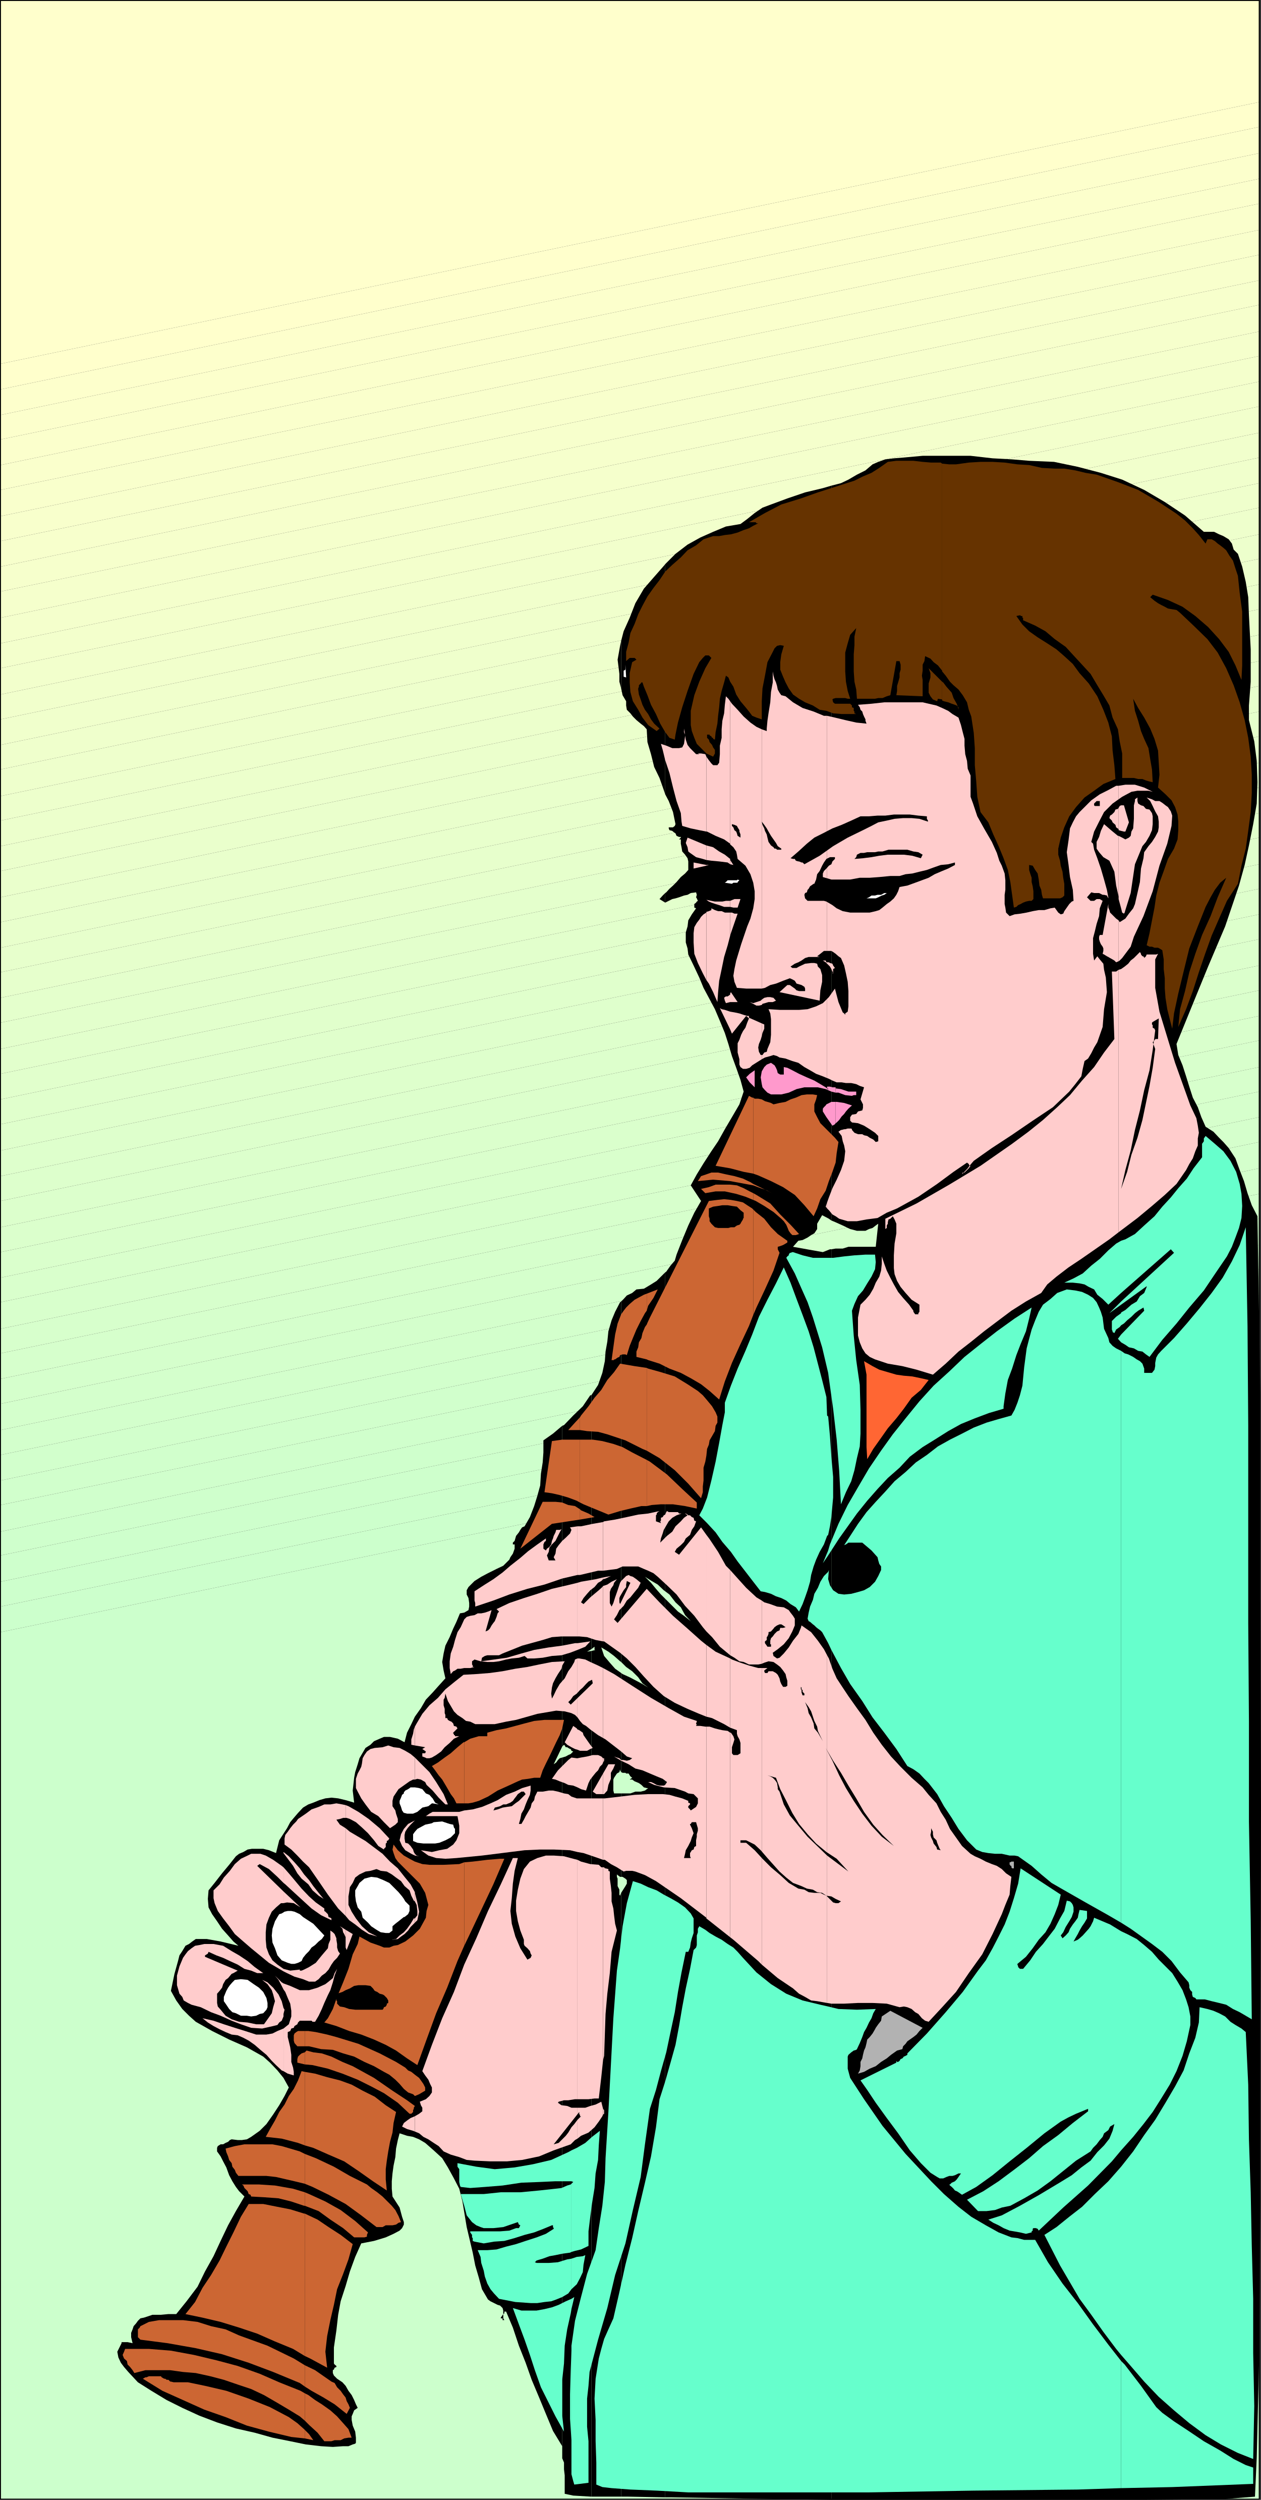 <svg xmlns="http://www.w3.org/2000/svg" width="355.136" height="703.835"><rect width="100%" height="100%" fill="#333333" stroke="none"/><path fill="#cfc" d="m.136 459.538 354.5-73.402v317.5H.136V459.538"/><path fill="#cfc" d="M354.636 386.136.136 459.538v-7.203l354.5-73.398v7.199"/><path fill="#cdffcc" d="M354.636 378.937.136 452.335v-7l354.5-73.597v7.199"/><path fill="#ceffcc" d="M354.636 371.738.136 445.335v-7.398l354.5-73.2v7"/><path fill="#cfffcc" d="M354.636 364.738.136 437.937v-6.7l354.5-73.902v7.403"/><path fill="#d0ffcc" d="M354.636 357.335.136 431.238v-7.5l354.5-73.2v6.797"/><path fill="#d1ffcc" d="m354.636 350.538-354.5 73.2v-6.903l354.5-73.699v7.402"/><path fill="#d2ffcc" d="m354.636 343.136-354.5 73.7v-7.2l354.5-73.5v7"/><path fill="#d3ffcc" d="m354.636 336.136-354.5 73.5v-7l354.5-73.7v7.2"/><path fill="#d4ffcc" d="M354.636 328.937.136 402.636v-7.398l354.5-73.7v7.399"/><path fill="#d5ffcc" d="m354.636 321.538-354.5 73.7v-7l354.5-73.7v7"/><path fill="#d6ffcc" d="m354.636 314.538-354.5 73.7v-7.2l354.5-73.703v7.203"/><path fill="#d7ffcc" d="M354.636 307.335.136 381.038v-6.902l354.5-73.7v6.9"/><path fill="#d8ffcc" d="M354.636 300.437.136 374.136v-7.5l354.5-73.7v7.5"/><path fill="#d9ffcc" d="M354.636 292.937.136 366.636v-6.898l354.5-73.7v6.899"/><path fill="#daffcc" d="m354.636 286.038-354.5 73.7v-7.2l354.5-73.703v7.203"/><path fill="#dbffcc" d="M354.636 278.835.136 352.538v-7l354.5-73.703v7"/><path fill="#dcffcc" d="M354.636 271.835.136 345.538v-7.402l354.5-73.7v7.4"/><path fill="#dfc" d="M354.636 264.437.136 338.136v-7l354.5-73.7v7"/><path fill="#deffcc" d="M354.636 257.437.136 331.136v-7.2l354.5-73.698v7.199"/><path fill="#dfffcc" d="M354.636 250.238.136 323.937v-7.399l354.5-73.203v6.903"/><path fill="#e0ffcc" d="M354.636 243.335.136 316.538v-7l354.5-73.703v7.5"/><path fill="#e1ffcc" d="M354.636 235.835.136 309.538v-7.203l354.5-73.398v6.898"/><path fill="#e2ffcc" d="M354.636 228.937.136 302.335v-7l354.5-73.597v7.199"/><path fill="#e3ffcc" d="M354.636 221.738.136 295.335v-7.398l354.5-73.2v7"/><path fill="#e4ffcc" d="M354.636 214.738.136 287.937v-7l354.5-73.602v7.403"/><path fill="#e6ffcc" d="M354.636 207.335.136 280.937v-7.2l354.5-73.402v7"/><path fill="#e7ffcc" d="M354.636 200.335.136 273.738v-6.903l354.5-73.699v7.2"/><path fill="#e8ffcc" d="m354.636 193.136-354.5 73.7v-7.2l354.5-73.5v7"/><path fill="#e9ffcc" d="m354.636 186.136-354.5 73.5v-7l354.5-73.898v7.398"/><path fill="#eaffcc" d="M354.636 178.738.136 252.636v-7.398l354.5-73.7v7.2"/><path fill="#ebffcc" d="m354.636 171.538-354.5 73.7v-7l354.5-73.7v7"/><path fill="#ecffcc" d="m354.636 164.538-354.5 73.7v-7.2l354.5-73.703v7.203"/><path fill="#edffcc" d="M354.636 157.335.136 231.038v-6.902l354.5-73.7v6.9"/><path fill="#efc" d="M354.636 150.437.136 224.136v-7.5l354.5-73.7v7.5"/><path fill="#efffcc" d="M354.636 142.937.136 216.636v-6.898l354.5-73.7v6.899"/><path fill="#f0ffcc" d="m354.636 136.038-354.5 73.7v-7.2l354.5-73.703v7.203"/><path fill="#f1ffcc" d="M354.636 128.835.136 202.538v-7l354.5-73.703v7"/><path fill="#f2ffcc" d="M354.636 121.835.136 195.538v-7.402l354.5-73.7v7.4"/><path fill="#f3ffcc" d="M354.636 114.437.136 188.136v-7l354.5-73.7v7"/><path fill="#f4ffcc" d="M354.636 107.437.136 181.136v-7.2l354.5-73.698v7.199"/><path fill="#f5ffcc" d="M354.636 100.238.136 173.937v-7.399l354.5-73.203v6.903"/><path fill="#f6ffcc" d="M354.636 93.335.136 166.538v-7l354.5-73.703v7.5"/><path fill="#f7ffcc" d="M354.636 85.835.136 159.538v-7.203l354.5-73.398v6.898"/><path fill="#f8ffcc" d="M354.636 78.937.136 152.335v-7l354.5-73.597v7.199"/><path fill="#f9ffcc" d="M354.636 71.738.136 145.335v-7.398l354.5-73.2v7"/><path fill="#faffcc" d="M354.636 64.738.136 137.937v-7l354.5-73.602v7.403"/><path fill="#fbffcc" d="M354.636 57.335.136 130.937v-7.2l354.5-73.402v7"/><path fill="#fcffcc" d="M354.636 50.335.136 123.738v-6.903l354.5-73.699v7.2"/><path fill="#fdffcc" d="m354.636 43.136-354.5 73.7v-7.2l354.5-73.898v7.398"/><path fill="#ffc" d="M354.636 35.738.136 109.636v-7.2l354.5-73.698v7"/><path fill="#ffc" d="M354.636 28.738.136 102.437V.136h354.5v28.602"/><path fill="none" stroke="#000" stroke-miterlimit="10" stroke-width=".272" d="M.136.136h354.5v703.5H.136V.136"/><path d="m158.34 692.136.5 1.2v1.902l.198 1.699v5.199l2.399.5 5.101.3v-238.1l-1.199.202 1.2-.703v-71.5h-.301l-2.102 3.102-2.7 2.601-2.597 2.7-.5.199v90.3l.5-.5.2.2.3.5h.399l.3.199.5.3h.2l.199.5.5.2-.7.7-.699.3-.699.402-1 .297v197.301"/><path d="m158.34 494.835-.704.203-.5.5-.5.7-.7.5 2.403-5v-90.301l-2.601 2.199-2.7 1.902v3.399l-.199 2.8-.5 3.2-.203 3.3-.797 2.899-.902 2.902-1.2 3.098-1.5 2.602-.699.3-.5.7-.402.699-.797 1-.203.699-.2.7-.5.5v.5h.5v1.202l-.5 1.399-.698 1-.301.699-1.7 1.7-1.898.902-2.402 1.199-1.899 1-1.902 1.199-1.7 1.7-.5.902v1.199l.5 1 .2 1.398v1l-.2 1-1.198.703-1.2.2-1 2.398-.902 1.902-1 2.399-1.2 2.398-.5 2.203-.398 2.399.399 2.398.5 2.203-1.899 2.098-1.699 1.902-1.902 2-1.399 2.399-1.699 2.398-1 2.102-1.203 2.398-.7 2.703-1.898-1-2.199-.5h-1.703l-1.2.5-1.597.7-1 1-1.402.898-1 1.7-.7 1.202-.5 1.7-.699 2.199-.3 1.601-.399 3.598.399 3.402-2.399-.703-2.101-.5-1.899-.199-1.703.2-1.7.5-1.698.702-1.399.5-1.5.899-1.402 1.5-1.2 1.398-1 1.203-.898 1.7-2.203 3.398-.898 3.602-2-.801-1.602-.399h-3.2l-1.198.2-1.2.699-1.199.5-.902.699-1.899 2.402-2 2.399-2.101 2.699-1.7 2.102-.199 2.398.2 2.402 1 1.899 1.398 2 1.402 2.101 1.7 1.899 1.5 1.699 1.398 1.2-5-1.2-3.898-.7h-3.102l-1 .7-.898.7-1 .5-.899 1.5-.8 1.202-.403 1.598-1 3.602-1 4.8 1.5 2.7 1.703 2.398 1.899 1.902 1.898 1.7 4.602 2.597 4.8 2.403 5 2.199 4.598 2.601 1.902 1.7 2.098 2.199 1.703 2.101 1.5 2.7-1.203 2.398-1.5 2.602-1.7 2.597-1.898 2.703-1.902 1.899-2.398 1.699-1.2.7-1.402.202h-1.2l-1.698-.203-.5.203-.5.5-.7.297-.699.403h-.703l-.797.5-.203.5v1l1 1.398.703 1.402.899 1.7.8 2.199.899 1.699 1 1.602.902 1.199 1.5 1.5-2.402 4.101-2.2 4-2.101 4.399-2 4.3-2.398 4.301-2.102 4.297-3.098 4.102-2.902 3.601h-2.2l-2.097.2h-2.402l-2.399.8-1 .2-.699.699-.5.699-.703.8-.297.9-.402 1v1.202l.402 1.7-1.402-.301h-1.7v.3l-1.199 2.399.301 1.602.7 1.5.898 1.199 1.199 1.398 2.703 2.903 3.797 2.398 4.3 2.602 4.403 2.199 4.797 2.199 5 1.902 5.3 1.7 5.302 1.199 5 1.398 5 1 4.398.903 4.3.5 3.302.199 2.898-.2h1.5l1.203-.5.7-.199.199-.3v-1.403l-.2-1.699-.699-1.7-.3-1.6v-1l.3-.7.399-1 1-.7-.5-1-.5-1.198-.7-1.403-.902-1.199-.797-1.398-.902-1-1.5-1-.899-.903-.3-.699v-.8l.3-.2.2-.5.5-.2v-.3l-.5-.398-.2-.301v-4.5l.7-4.801.5-4.398.699-3.801 1.402-4.301 1.2-4.098 1.5-4.101 1.699-3.801 3.601-.7 3.297-1 2.203-1 1.7-.898.699-.703.5-1v-.699l-.5-1.5-.7-2.598-2-3.101-.199-2.2v-2.101l.2-2.2.3-2.198.5-2.403.2-2.398.5-2.399.5-1.902 2.097.7 1.703.3 1.7.7 1.699 1 2.398 2.1 2.402 2.2 1.598 2.602 1.703 3.097 1.5 2.903.899 3.597 1.199 7.203 1.699 7.2.703 3.597 1 3.403.899 3.3 1.699 2.899.699.5 2 1 .703.199.7.7.199.702v1l-.7 1v.2h.5v.5h.5l-.3-.5v-1.2l.3-.203v-.5h.5l1.899 4.5 1.699 5.102 1.902 4.8 1.7 4.801 2.101 5 1.899 4.598 2 4.8 2.601 4.302v3.398-197.3m8.199 208.101h8.399v-170l-.301.8-.2-.3v-1.399l-.5-1v-2.101l-.198-.5v-.7l.199.2.699.5h.3v-23.5h-2l-.198-.801v-3.098l.199-.5.8-1.203.7-.398.199-.801v.3l.3.5v-27.898l-1.698-1.203-1.5-1.699-1.602-1.898-.797-2.403 2 1.203 1.598 1.2 1.699 1.5.3.199v-101.5l-.3.199-1.398 2.7-1 2.402-.899 3.097-.3 2.903-.5 2.8-.2 2.7-.703 3.3-1.2 3.399-1.898 2.898v71.5l.899-.699v.902h.3l-1.199.297v238.102"/><path d="M174.937 702.937h2.101l10.301.199v-253l-1.203-1.2-1.398-1.6-1.399-1.7-1.703-1.7 1.902 1.2 1.7 1 1.699 1.602.402.3v-89.8l-1.203 1.199-1.2 1.199-1.597 1-2 1.2-2.101.202-1.2 1-1.5.7-.902 1-.7.699v101.5l1.403 1.398 1.7 1.203 1.699 1.7 1.199 1.699 1.601 1.199-1.601-1-1.7-.898-1.898-1-2-.903-.402-.297v27.899l.402.199h.797l.203.2h.7l.3.5.2.3.5.402-.7.5h.7l.699.5.5.2.699.3.699.5.703.7.797.199h.402l-.902.699-1.2.3h-1.5l-1.398.5h-2.601v23.5h.402l.797.5.402.4v1l-.402.702-1.2 1.899v170m.001-509.102.402 1.903 1 1.699v1.199l.2 1.2 1 1 .699.902 1 1 1.199 1 .902.699.797.898.203 3.602 1 3.398.899 3.602 1.5 3.101 1.199 3.399.402 1.199v-64.8l-.402.5-2.899 3.3-2.699 3.102-2.402 4.097-1.598 4.102-1.703 3.8-.7 2.7v13.398"/><path d="m174.937 180.437-.301 1.398-.7 3.903.5 4v2.199l.5 1.898v-13.398m12.404 522.699h2l31.198.5 13.598.2V351.737h-.398l-2 .8-8.399-1.5.797-.902.703-.8 1.2-.2 1.398-.7 1-.698.902-.5.797-1.2v-1.5l1.402-2.402 1.899 1 .699.5V136.738l-2.398.699-5 1.199-5 1.7-4.602 1.702-2.398.899-2.2 1.5-2.101 1.699-1.899 1.402-4.101.7-3.598 1.5-3.601 1.597-3.602 2-3.398 2.602-2.899 2.898v64.801l1 1.902 1.2 3.098.699 3.402-.2.5-.5.399h-1.199v.3l.2.5.8.2.2.199.699.5.3.7.7.3h.699-.2v.2l-.5.5h.5v1.202l.2 1 .199 1.2.8.898.7 1 .203.902v2.399l-.902 1-1.2 1-1.199 1.398-1 1-1 .903-.902 1-.297.199v2.699l2-1 .899-.2 1-.3 1.398-.5 1-.2.902-.5 1.5-.198.2.699-.2.699.2.3.3.7-.3.2-.2.3-.5.402v1l.5.2-1.199 1.699-1 1.699-.203 1.7-.5 1.702v2.797l.5 1.703.203 1.7 1.5 3.097 1.598 3.403 1.199 2.898 1.5 2.8 1.703 3.2 1.399 3.3 1.398 3.4 1 3.1 1 3.4 1.203 3.3 1.2 3.402.898 3.297-1.2 3.602-2.101 3.601-2 3.399-1.898 3.398-1.899 2.801-2.203 3.402-1.898 3.098-1.7 3.102 2.899 4.398-1.899 3.3-1.699 3.602-1.703 4.098-1.598 4.102-.5 1.699-1.199 1.398-1.203 1.703-.297.2v89.8l1.2.899 1.699 2.199 1.5 1.402 1.199 2.2 1.601 1.699-1.902-1.5-1.7-1.2-1.597-1.601-2-2v253"/><path d="m187.34 251.437-.704.699-.898 1 1.601 1v-2.7m46.797 452.399h88.102l22.3-.199 8.899-.7.5-11.1.699-28.798.3-43.203v-52.297l.2-58.601-.2-59.2v-57.199l-.8-50.101-1.598-3.102-1.199-3.398-1-3.399-1.203-3.101-1.2-3.301-1.898-2.898-1.5-1.7-1.199-1.203-1.601-1.699-2.2-1.398-1.199-2.7-1-2.8-1.402-2.7-1-3.101-.899-2.899-1-3.101-1.199-2.899-.5-3.101 4.399-10.801 4.5-11 4.8-11.3 3.899-11.5 1.601-5.798 1.2-5.5 1.199-6 1-5.8.199-6-.2-6-.698-5.5-1.5-6v-4.102l.5-6.7v-9.1l-.5-9.598-.2-5.102-.699-4.3-1-4.298-1.203-3.601-1.2-1.2-.5-1.699-.898-1.203-1.5-.898-1.199-.5-1.402-.7h-2.899l-5.3-4.601-5.7-3.8-5.8-3.4-6.2-2.898-6-1.902-6.5-1.7-6.699-1.398-7-.3-4.8-.403-5.5-.297-6.2-.703h-13.5l-5.5.5-2.601.203-2.399.297-2 .703-1.601.7-2 1.699-2.399 1.199-2.402 1.402-2.098 1-2.703.7v206.898l1.203.5 2 .902 2.098 1 1.902.5h2.399l1-.5 1-.3.898-.7.703-.5-.703 6.5h-7.7l-1.597.5h-2l-1.203.2v352.097"/><path fill="#630" d="m265.34 197.238.5.199 1.198.3 1 .399.899.3.5.2.3.3-.3-.8-.899-1.598-.5-1.5-1.5-1.703-.902-1.199-.297-.2v5.302"/><path fill="#630" d="m265.34 191.937-1.204-1.2-1.2-1.199-1.398-1.402.5 1.402v1.2l-.5 1.699v2.601l.5 1 .7.899 1.199.5.199-.7 1.203.2v.3-5.3m.001-2.899 1 1.2 1.198 1.699 1 1 1.399 1.199 1.199 1.602 1.203 2 .5 2.097.7 1.903.699 4.597.3 4.301v4.8l.399 4.602.3 4.297.899 4.301 2.203 2.902 1.399 3.399 1.5 3.3 1.398 3.399 1.203 3.3.7 3.4 1 7.202.699-.203.5-.5.699-.297.699-.402.8-.3.903-.2h.7l.5-.5v-2.2l-.2-1.398-.3-1.203v-1.199l-.403-1.2-.297-1v-1.398l1 .2.7 1.199.699 1 .3 1.699.2 1.7.5 1.202.199 1.399.3 1h4.801l.7-.301.5-.5v-3.3l-.301-1.7-.2-1.7-.5-1.698-.199-1.403-.5-1.699v-1.7l.7-3.1 1-2.9 1.398-3.1 1.902-2.598 2.399-2.7 2.699-1.902 2.602-1.898 3.398-1.403-.297-3.898-.5-4.102-.203-4-1-3.898-1.398-3.602-1.7-3.797-2.402-3.601-2.598-2.899-1.902-2.601-2.398-2.2-2.2-1.902-2.601-1.699-2.7-1.7-2.398-1.698-1.902-1.903-1.7-2.398 1-.2h.2v.2h.5v.5h.199v.699l3.402 1.5 2.899 1.602 2.601 2.199 3.098 2.199 2.203 2.402 2.399 2.598 2.398 2.602 1.902 3.199 1.7 2.8 1.699 2.899.902 3.402 1.5 3.297.5 3.403.7 3.398v6.902h3.3l1.2.297h1.199l1 .403 1 .3.898.2-.2-3.602-.5-2.898-.5-3.102-1.198-2.598-.899-2.203-.8-2.898-.903-2.801-.5-3.398 1.402 2.597 1.7 2.703 1.699 3.098 1.199 2.902 1 3.297.203 3.403.2 3.398-.403 3.602 2.102 1.898 1.699 1.7 1 1.902.699 2.097.203 2v2.403l-.203 2.597-1 2.602-1.7 2.898-1.198 3.403-1.2 3.3-.902 3.598-.5 3.402-.7 3.598-.698 3.602-.801 3.398.8.402h.7l.699.297h1l.402.203.801.5.399 2.598v2.7l.3 2.6v2.9l.2 2.6.5 3.2.699 2.8.699 2.7.5-4.3 1.203-5.598 1.5-6.2 1.598-6.5 2.402-6.203 2.2-5.5 1.398-2.699 1.199-2.098 1.5-2 1.703-1.402-2.402 5.5-2 5.3-2.399 5.302-1.902 5.3-1.7 5.2-1.198 5.3-1.399 5.098-.5 5 2.2-5 1.898-5.098 1.699-5.3 1.703-5 1.899-5.301 2.101-4.801 2.2-5 3.097-4.8 1-5.098 1.203-4.801.7-5 .699-5.301.3-5.3v-5.2l-.3-5.098-.7-5.3-1-5-1.402-5-1.7-4.801-2.097-4.801-2.402-4.398-2.899-3.801-3.902-3.801-3.797-3.598-1-.8-1.203-.2-1.2-.203-.898-.5-1-.5-.902-.5-1-.699-1.2-1 .7-.7 4.3 1.5 4.102 1.9 3.598 2.6 3.602 3.102 3.101 3.399 2.7 3.601 1.898 3.797 1.699 4.102.203-4.102v-15.097l-.703-5.301-.5-4.801-.7-2.098-.698-2.203-1-1.398-.899-1.5-.8-.7-.903-.699-.7-.5-.8-.703-.898-.5h-1.2l-.5 1.203-1.902-2.402-1.7-1.898-2.198-2.2-2.399-1.902-5-3.3-5.8-3.4-5.7-2.198-6-2.102-3.101-.5-2.899-.7-3.101-.5h-2.7l-3.601-.198-3.598-.801-3.3-.2-3.602-.5-3.399-.199h-3.402l-3.297.2-3.601.5h-1.899l-2-.2v58.5"/><path fill="#630" d="m265.34 130.538-.403-.3h-2.7l-2.398-.2-2.601-.3h-4.801l-2.399.3-2.402 1.7-2.2 1.398-2.398 1-2.402 1.2-5 1.6-5.297 1.7-4.8 1.7-5.5 1.702-4.602 2.399-4.5 2.601h1.902l.2.297h.5l-1.403.703-1.2.7-1.5.5-1.698.699-1.899.5-1.703.199-1.598.3h-1.699l-2.703.9-2.098 1.702-2.402 1.399-1.898 2-2.399 2.101-2 1.899-1.601 2.398-1.7 2.203-1.699 2.399-1.402 2.601-1.2 2.399-1 2.699-1.199 2.602-.5 2.699-.699 2.601v2.598l1-.898h1.399l.5.5-1.2.699-.699 3.101v2.598l.2 2.7.699 2.6 1.5 2.4 1.199 2.202 1.601 2.098 2.399 1.7.8-.7-1.5-1.398-.898-1.2-.8-1.5-.903-1.203-.7-1.398-.5-1.5-.5-1.399-.198-1.402v-.3l.199-.5v-.4l.5-.5.199-.3h.3l.403 1.2 1 2.402 1 2.699 1.399 2.601 1.199 2.7 1.402 2.398 1.2 1.602 1.5.5.199-1.403.699-3.398 1.199-4.301 1.5-4.598 1.703-4.8 1.598-3.301 1-1.2.699-.699h1l.703.7-1.703 2.898-1.7 3.8-1.398 3.802-1 4.398v4l.301 1.7.7 1.902.699 1.699 2.699 2.699 1.902.902.5-.902v-1l-.5-.7-.3-.698-.7-.801-.203-.7-.5-.5v-.902h.703v.203l.5.297.2.403h.3v.3l.5.2.2-2.102.5-2.398.199-2.2.3-2.402.2-2.398.5-2.2.699-2.402.5-1.898.699.5.5 1.199.902 1.398.801 2.203 1.2 1.899 1.597 1.898.8 1 .903 1.203 1.2.5 1.5.5v-5.101l.199-3.602.699-3.597.699-3.801 1.5-2.899.5-1 .703-.703.899-.199 1 .2-.7 2.402-.3 2.199v2.101l.8 2 .7 1.598.898 1.7 1.203 1.702 1.7 1.2 1.699 1 2.199.898 1.902 1.2 1.899.3 1.898.7 2.402.202h4.098l-.5-.203v-.5l-.2-.199v-.8l-.5-.2v-.5l-.5-.5h-4.3l-.5-.398-.2-.801.2-.2.703-.199h2.7l.699.2h.699l-.7-2.2-.5-2.601-.199-2.899v-5.3l.7-2.602.699-2.398 1.699-1.903-.5 2.403v2.398l-.2 2.602v4.8l.2 2.899.5 2.199.203 2.602h5.098l.902-.2h1.2l1.199-.5 1-.3 1.699-9.602h.902l.297 1v1.402l-.297 1v1.2l-.402 1.398-.301 1v1.402l-.2 1.2 7.403.3v-4.601l-.203-1.2.203-1.402v-1.699l.5-1 .2-1.398 1.5.699.898 1 1.199.898 1.203 1.5v.203-58.5m4.399 68.399.199.898v-.699Zm0 0"/><path fill="#fff" d="m176.34 190.738-.704-.2v-1.703l.5-.297v-1.402l.203 3.602"/><path fill="#fcc" d="m79.84 583.136 1.198.7 1.7.5v-1l-.2-1.2-.5-1.598v-2l-.3-2.101-.399-1.7-.3-1.199v-1.402l.699-.3.3-.7.7-.2.199-.5.8-.5.2-.5.5-.5h3.3l.301.302h.7l1-1.7.898-1.902.703-1.7 1-2.198.7-1.403.699-2.199.5-1.898.699-1.903-.7 1.203-.5 1.399-1.199 1-.902.699-2.2 1-2.398.7h-2.601l-2.7-1.2-1.898-.7v1.7l.5.7.7 1.702.699 1.598.3 2v1.602l-.699 2.199-1.5 1.199v12"/><path fill="#fcc" d="m79.84 571.136-1.704.7-1.398.702-1.7.297h-2.902l-3.098-1-2.902-.898-3.098-1-2.902-1-3.098-.7 1.5 1.2 1.598 1 1.703.898 1.7.801 1.699.7 1.699.202 1.601.7 1.5.8 1.7 1.2 1.601 1.398 1.7 1.402 1.5 1.7 1.199 1.199 1.601 1.5.5.199v-12m.001-4.098.296-1.203-.297-.5zm0 0"/><path fill="#fcc" d="m79.84 565.335-.5-1.898-.903-1.899-1.5-1.902-1.598-1.5-1.5-.7 1.5 1.2 1.2 1.7.398 1.202.5 1.899-.5 1.699-.399 1.7-1.199 1.702-1 1.399h-2.203l-2.398-.5-2.399-.2-2.101-.699-1.7-1-1.402-1.703-.797-.898-.203-1v-2.602l.703-.797.7-.902.3-1 .7-1.2.699-.5 1-1.198.5-.2 1.199-.703-9.2-3.898v-.399l.5-.3.301-.2.2-.5 2.199 1 1.902.7 1.899.898 2.199 1 1.902 1.2 1.899.5 1.699.702h1.699l-2.398-1.703-2-1.699-2.399-1.598-2.101-1.203-2.399-1.5-2.703-.5h-2.598l-1.402.301-1.2.2-1 .702-1 .797-.698.903-.7 1-1 2.398-.699 2.602v2.699l.7 2.398.8.903.399 1 1.199.699 1 .5 2.601.699 2.899 1.402 2.699 1 3.102 1.399 2.601 1 2.899 1 3.101.199 3.098-.7 1.199-.3.5-.7.703-.5.5-1.198v-2.403m.001-6.898-.5-.301-1.903-1.898 1 1.199.902 1.699.5 1v-1.7m.001-3.398 1 .5 2.097 1 2.402.7 1.7.699h1.699l1-.7.898-1 1-.699.902-1 .801-1.402.7-1 .898-.898.8-1.2-.5-.703-.3-1v-1l-.2-1.199v-.398l-.5-1.2-.5-.5-.699-.5v2.598l-.5 1.2-.199 1.202-1.703 2-1.7 2.098-1.898 1.2-1.402.702-.7.297h-.5v-.297l-2.698.297-1.899-.5v.703"/><path fill="#fcc" d="m79.84 554.335-1.704-1.199-1.398-1.2-1-1.698-.7-1.903-.199-2.199v-2.098l.2-2.203.699-1.898.8-1.7 1.2-1.199 1.398-1.203h.703v-3.297l-7.402-7.203.699-.5 2.602 1.403 2.398 2.199 1.703 1.699v-4.398l-.5-.403-2.402-1.699-2.098-1.2-1.5-.5h-2.601l-1 .5-1.899.9-1.703 1.5-1.398 1.902-1.7 1.898-1.199 1.902-1.703 1.7v2.199l.3 1.398.903 2.203 1.5 2.098 1.7 2.2 1.597 2.202 2.402 2.098 2.2 1.902 5 4.098 4.101 2.402v-.703"/><path fill="#fcc" d="m79.84 535.835 1-.199 1.898.2 1.898 1.202-4.797-4.5v3.297m.001-5.699.5.402 2.597 2.399 2.402 2.199 2.399 2.2 2.699 1.902 2.902 1.398v-.5l-.3-.2-.5-.198-.2-.801-.203-.2-.5-.5-.297-.199v-.703l-2.402-1.699-1.899-1.7-2.101-2.198-2-2.403-1.598-1.898-1.5-1.7v4.399m.001-8.398 1.198 1.597 1.5 2 1.2 2.102 1.199 1.5 1.902 1.601 1.2 1.7 1.699 1.5 1.398.898-1.398-1.7-1.5-1.898-1.2-1.703-1.402-1.597-1.2-1.7-1.5-1.703-1.597-1.699-1.5-1.2v.302m17.501 23.699v2.898l.296.703 1.703-4.5-2-1.203v2.102"/><path fill="#fcc" d="m97.34 543.335-1.602-1 .699.703.199 1 .3.5.403.899v-2.102m.001-3.898 1 1.199 1.698 1.2 1.899 1.5 1.902 1.202 2.399.7-2.399-1.2-1.902-1.703-1.7-2.199-1.199-1.898-.902-1.903v-2.398l.203-1.2.2-1.402.8-1.199.7-1.5 1.199-.898 1.699-.801 1.402-.2 1.7-.5 1.199.5 1.699.2 1.402.8 1.2.899 1.398 1 1 1.402 1.402 1.2.5 1.5.7 1.398.3.2v-2.598l-1.203-2.2-1.7-2.101-1.898-2.399-2.199-1.902-2.101-2.2-4.801-3.6-4.399-2.598-1.199-1v24.699"/><path fill="#fcc" d="m97.34 514.738-1.602-1-1-1.403 1-.199.898-.3h.703v-3.598l-.902-.2-1.7-.3-1.699.3H91.34l-1.601.7-2 .699-1.602 1.199-2.2 1.5-.5.7-.898.902-.8 1-.7 1-.699.898-.203 1v1.7l1.902 1.402 1.7 1.699 1.601 1.699 1.7 1.602 2.699 3.898 2.601 3.8 2.899 3.9 2.101 2.1v-24.698"/><path fill="#fcc" d="M97.34 511.835h.296l.902.301 1.7.902 1.699 1.5 1.699 1.598 1.703 2 1.2 1.602 1.597 1v-.2l.5-.5v-1l.3-.203v-.5l.403-.199.297-.5-2.7-2.898-3.097-2.602-2.902-2-2.801-1.598-.797-.3v3.597m19.501 88.301 1.198.5 1.2 1 1.398.7 1.5 1 1.402.902 1.399 1.5 2 .898 2.402.7 2.098.8 2.199.2 4.5.202h4.602l4.3-.402 4.801-1 4.098-1.7 4.8-1.698 1.2-1.2.699-.402v-8.7h-1.7l-1.198-.5-1.602-.198-1-.7.203-.3 1.5-.403h1.2l1.898-.297h.699v-67.402l-1.2-.3-2.597-.7-2.902-.2h-2.2l-2.398.7-2.101 1-1.7 2.102-1 2.699-.699 3.101-.5 3.098v2.902l.5 2.899.7 2.601 1 2.598v1.2l.199.5.8.702.7.797.199.703.3.5-.3.7-.899.5-2-3.2-1.402-3.3-1-3.602-.398-3.598.398-3.601.3-4.102.5-3.597.903-3.602h-1.402l-3.399 7.402-3.601 7.5-3.301 7.7-3.398 7.398-2.899 7.7-3.3 7.402-2.903 7.5-2.7 7.398.802 1.2.898 1.202.5 1.2.5 1v1.398l-.7 1-1 .902-1.698.7.3 1 .399.699v1l-.899.699-1.199.7v4.3"/><path fill="#fcc" d="m116.84 595.835-1.204.5-1 .703-.898.7-.5 1 1.398.699 1.703.5.5.199v-4.3m.001-54.501.698-.699.5-2.398-.5-2.602-.699-2.7v-.198 2.597l.5 1 .2 1.703v1.2l-.7.898v1.2"/><path fill="#fcc" d="M116.84 540.136h-.302l-.902 1.5-1 1.402-.898 1-1.2.899-1 1-1.199.199h.2l1.5-.2.898-.698 1-.7 1-1 .699-1 1.203-1.203v-1.199m.001-17.699 1.198.199-.699-.2-.5-.5v.5"/><path fill="#fcc" d="m116.84 521.937-.302-.5-.199-.7-.5-.699-.203-.3-.7-.7-.8-.203-.2-1.199v-1l.2-.898.5-.801.3-.399.7-.8.703-.7.5-.5-1.902 1-1.2 1.399-.8 1.5-.399 1.699.7 1.602.898 1.199 1.703 1 1 .5v-.5m.001-20.899.698-.203 1 .203 1.2.7.398.8 1.703 1.598 1.7 2 .699.7.699.702.5.5h.699l-1.2-2.902-2.097-3.398-1.902-2.801-2.7-2.7-1.398-1.402v6.203"/><path fill="#fcc" d="m116.84 494.835-1.204-1-1.5-.898-1.598-.801-1.699-.2-1.5-.5-1.601.5-2.2.2-1.199.3-1 .7-.703 1-.5.902-.2 1.5-.198.899-.5 1-.5.898-.5 1.5v2.602l.5 1 1 1.898 1.199 1.703 1.601 2.098 2 1.2 1.598 1.702 1.703 1.7 1.5-1 .7-.7v-.902l-.5-1.5-.2-.898-.8-1.2v-1.5l.3-1.203 1.399-2.097 1.699-1.2 1.402-1 1-.5h.5v-6.203m.001-3.398 2.898.5-.801.5 1 .699-.2.5h-.8v.902l.8.297.399.203h.8l.7-.203 1.203-.699 1.399-1 1-1.2 1.398-1.198 1.203-1.2 1.5-.703h-1.203v-.297h-.297v-.402h-.203v-.3l1.203-1.2-.3-.5-.7-.2-.203-.698-.5-.5-.5-.2-.5-.3-.2-.5h-.5v-.903l-.198-.5v-1.199l-.301-1v-1.598l.3-.5.2-1.203.699 2.102 1 1.699.703 1.2 1 1 1.399.902 1 .8 1.199.2 1.402.699h5.5l3.2-.7 2.8-.5 6-1.699 5.297-.902 2.402.2 1.899.5 1 .5.699.702v-16.601l-.7.3-.198.7-.801 1.398-.899 1.203-1 2-1.402 1.598-1 1.7-.7 1.5-.5.902-.198-1.403.199-1.699.3-1.2.7-1.398.699-1.203 1-1.5.203-.898.7-1.2-3.602.2-3.598.699-3.3.7-3.403.5-3.598.702-3.601.5-3.801.297-3.598.203-2.402 1.899-2.7 2.199-2.097 2.402-2.402 2.098-2 2.402-1.598 2.7-.5.898v5.3"/><path fill="#fcc" d="m116.84 486.136-.302.8-.199 1.2-.5 1.602v1.5l1 .199v-5.301m45.797 116 1-.8 2.102-.9 1.699-1.5 1.199-1.6 1-1.5.203-.5v-1.598l-.203-.801-.297-1.2-1.601.801-1.5.399-1.399.5h-2.203v8.699m0-11.098h3.102l1.699-.203h1.199l.703-6 .5-4.797v-54.3h-.5l-.402-.403-.301-.297-2.398-.203-2.602-.699-1-.5v67.402m0-69.601 1.703.3 4.098 1.399 1.402.5v-17.3h-7.203v15.1m0-15.101h-.2l-1.5-.5-.898-.699-1.199-.2-1.703-.5-1.398-.3h-1.2l-1.699.3h-1.5l-.703 1.4-.2 1-.698.902-.301 1.199-1.399 2.398-.5 1-.699 1.203h-.703l.402-1.402.301-1.5.7-1.2.5-1.398.5-1.203.699-1.5.199-1.199v-1.398l-2.399.699-2.101 1-2.399.898-2.402 1.5-2 .903-2.398 1-2.602.699-2.398.3-1.399.399h-7.5l-.902.5-1 .7h8.902l.5 2.702v2.098l-.8 2-.903 1.2-1.7 1.202-2.198.399-2.102.5-3.098-.5 2.098 1.5 2.203.699 2.598.2 3.101-.2 7.2-.7 12-1.5 4.398-.198h3.8l4.602.199 2.098.5v-15.102m0-3.097 1 .5 1.402.398.301-.898.399-1.2.5-1 .699-.902.8-1 .7-.7.5-1 .699-.698.203-.5v-1.2l-.5-.5-.902-.402h-1.5l-1.598.402-1.703.297-1 .203v8.2m0-8.2h-.2l-1.5-.203-.898.703-1.199 1.2-1.203 1.199-.5.5-.5.699-.7 1-.5.7 1 .202 1.2.5 1.402.5 1 .5 1.399.2 1.199.5v-8.2m0-2.402.703.3h2l.899-.5.699-.3-.7-.898-.5-.7-1.398-2-.203-.703-1-.699-.5-.2v5.7m0-5.699-.2-.301-1-.7-2.398 4.602.7.7 1.199.699 1 .5.699.199v-5.7m0-3.398.703 1 .797.899.902.5 1.2 1 2.199 1.601 1.402.797v-19.699l-1.402-.7-2.2-1-1.398-.698-1.703-.301h-.5v16.601m0-19 2.203-.902 1.399-1.5-3.602.5v1.902m0-1.902h-.7l-3.597.7-3.8.5-4.102.702-3.598 1-4.101 1.2-3.602.5-3.598.5.2-1 .8-.5.7-.2h3.3l1-.5 5.5-2.203 5.801-1.597 2.598-.801 2.699-.2h4.5v-15.101l-2.898.7-4.301 1-4.098 1.402-3.8 1.199-4.102 1.398-3.598 1.703.7.7-.403.5-.297 1-.5 1.199-.402.5-.5.699-.5.902-.5.5-.7.297 1.7-6-1 .403-.899.3-1 .2h-1l-.902.5-1.2.199-1 .3-.698.7-1 2.199-.899 1.402-.703 2.2-.5 1.898-.7 1.902-.3 2.2v1.898l.3 1.7.7-.798.5-.203.703-.5h.899l1-.199h1.699l1.199-.3h-.5v-.4l-.2-.3v-.898l.7-.5 1.703.5 1.899.199h1.699l1.601-.2 2-.5 1.598-.3 2-.2 1.602-.5.8.7h1.899l2.402-.2 2.598-.5 2.699-.199 2.402-.703 2.098-.797v-1.902"/><path fill="#fcc" d="M162.636 460.738h.5l2.203.199 2.399.8 2.101.399v-15.598l-.203.297-1 .903-2.398 2-1.899 1.898-.703-.5.703-1.2 1-1.198.899-1 1.199-.903 1-1.199.902-.5.5-.5v-.5l-2.101.5-4.102.7-1 .3v15.102m0-17.301h.703l5.098-1.2h1.402v-13.699l-2.902.5-3.301.7h-1v13.699"/><path fill="#fcc" d="m162.636 429.738-2.098.3.399.7-.399 1-1.199 1.199-1 .898-1 1.203-.703 1-.2 1.399-.5 1 .5.898h-1.898l-.5-1.398.5-1 .2-1.2.699-.902 1-1 1.199-2.398.5-.899-.5.2h-1l-.2.699-.5 1-.198.699-.301.7-.2 1-.5.702-.699.5-.3.5-.7-.5v-1.203l.301-.699.399-.3v-.7l.3-.2-2.699 1.9-2.601 1.902-2.2 1.898-2.8 2.2-2.2 1.902-2.601 1.898-2.7 1.7-2.601 1.702v2.598l.203.7v1l5.098-1.7 4.5-1.7 5.101-1.6 4.801-1.2 5-1.7 4.297-1v-13.698m7.204 165.597.296-.199v-1l-.297-.398v1.597m.001-15.297.296-1.203.203-6 .2-5.797.5-5.703.699-5.797.5-6 1.5-6-.5-1.902-.301-2.398-.2-1.903-.5-2v-2.398l-.199-1.899-.3-2.101v-2l-.399-.2v-.5l-.8-.199h-.2l-.203-.3h-.297v54.3m.001-56.402h.5l1.698 1.2 1.7.902 1.898 1.199.703-.2h1.7l.898.2 2.699 1 3.102 1.699 7 4.8 7.199 5.5v.2-54h-.301l-1.398-.2h-1.2l.2-.5h-.2v-.198l.2-.5v-.2l-3.602-1.203-4.297-2.398-5-2.899-5.3-3.402-5.102-3.3-3.098-1.7v19.7l.7.402 4.398 3.398 1.601 1.402 1.5.5-.699.5-.8.2-.903-.2h-.7l-.5-.5-.698-.203-.801-.297 2 1.2 2.101 1 1.899 1.199 2 .5 2.101.898 1.899.801 1.699.7 1.203.902-.5.8-.402.2h-1.2l-.8-.2-.899-.5-.699-.3h-.8l1.699.8 2.699.7 3.101.199 2.899 1 .902.5 1.5.199 1.2 1.2v1.402l-.5 1-1.5 1-.2-.301-.5-.5v-.399l.5-.5v-.3l-.5-.2v-.5l-1.703-.703-1.898-.5-1.7-.5-1.902-.199h-4.098l-3.8.2-4.102.5-4.297.5h-.5v17.3"/><path fill="#fcc" d="M169.84 505.136h.296l.902-1 .301-1.598.7-1.703v-1.699l.699-1.2.5-1.198h-1.899l-1.5 2.597v5.801"/><path fill="#fcc" d="m169.84 499.335-2.903 5.102 1 .699h1.902v-5.8m.001-3.098.296-.5v-.7h-.297v1.2m.001-34.102h.296l2.102 1.5 2.398 1.7 1.902 1.6 2.399 2.4 2.402 2.702 2.7 2.899 2.898 2.601 3.101 1.899 3.598 1.699 3.3 1.402 2 .797v-20.199l-1.5-1.2-3.8-3.398-4.098-3.601-3.8-3.801-3.602-3.8-8.2 9.6-1-1 .802-1.198.699-1.403 1.199-1.199.902-1.5 1-.898 1.2-1.5 1-1.2.699-1.402-1.2-1-1-.7-.699-.198-.5-.301-.699.3-.703.7-.7.699-.3.5-.7 2.102-.698 2-.5 1.597-.5 1-.5-1v-3.097l.3-.903.7-1 .199-.699.8-1-1.5.7-1.199.8-1.199.402v15.598m.001-17.5.698-.2 1.5-.698-2.199.398v.5"/><path fill="#fcc" d="m169.84 442.238 3.898-.5 1.601-.7h4.399l1.601.7 1.2.5 1.5.699 1.199 1 2.601 2.398 2.7 2.602 2.398 3.199 2.601 2.8 2.399 3.2 1 1.2v-27.2l-1.5-2.098-6.2 7.7-1.199-.801.5-.899 1.2-1 .898-.902.5-1 1.203-1 .5-1.398.7-1 .5-1.403-.5-.199-.2-.8-.5-.2-.5-.5h-.5l-.203-.2-.5-.3h-.2l.7.5-1 .7-.898 1-1.5 1.402-.899 1.5-1.5 1.199-.902.898-1 1 .199-1.199.5-1.398.3-1 .7-1.2.703-1.203 1-1 1.2-.699 1.398-.5h-.7l-.3-.398h-2.598l-.5-.301-.203.3-.297.7-.402.199-.301.5-.5.2v.8l-.2.2.2.5-1.398-.5v-1.7l.199-.2v-.3l.3-.398.5-.301-3.199.699-2.8.3-3.2.7-3.3.7-3.102.5-.297.202v13.7m29.098 97.898 6.699 5.3v-57.6l-.7-.5-1.5-.2-.898-.2-1.199-.3-1.5-.5h-.902v54m0-56.801 1.601.403 3.399 1.699 1.699 1v-19.5l-4.098-1.899-2.601-1.902v20.2m0-24.001 1.601 1.602 2.2 2.699 2.898 2.402v-24l-1.2-1.203-2.198-3.898-2.399-3.602-.902-1.199v27.2m0-183.399.699 1 1.203 2.398 1.2 2.801.199-2.8.3-3.2.7-3.3.699-3.4 1-3.3.699-2.7v-6.5h-1.5l-.898-.398h-1l-.899-.3-1-.5v.5l-.703.3-.7.2v19.199"/><path fill="#fcc" d="M198.937 256.738v.199l-.801.5-.7.699-.5.8-.698.9-.7 1.202-.199 1.7v2.597l.2 3.203 1 2.598 1.398 2.902 1 1.899v-19.2m0-3.402.699.5.703.301 1.2.402 1 .297 1.398.5h1.699v-1.699h-1.2l-1 .2h-2.097l-1-.2-1.402-.3m0-.001-.301-.199.3.2m.001-9.598.699-.2h-.7zm0 0"/><path fill="#fcc" d="m198.937 243.538-3.598-.703v1.703l3.598-.8v-.2m0-1.402 1.402.2 2.2.202 2.398.297.699.5v-1.5l-1.5-1.199-1.598-.898-1.699-1.2-1.902-.5v4.098"/><path fill="#fcc" d="m198.937 238.038-1.7-.703-1.898-.797-1.703-.703-.5 1.5.5 1.203.203 1.2.5.398 1.7 1.2 1.898.5 1 .3v-4.098m0-3.902h.199l2.402 1.2 2.399 1 1.699 1.202v.2-40.301l-.5-.7-.7-.699-.3 2.399-.2 2.398-.5 2.102-.198 2.398v2.403l-.5 2.199v2.398l-.2 2.403-.5.699h-1.199l-.5-.5-.703-.899-.5-.703-.2-.297v21.098"/><path fill="#fcc" d="m198.937 213.038-.301-.703-1.2-.199h-.898l.399.2h-.899l-1.699-1.7-.703-.898-.5-1.5-.2-1.2v-.203.5l-.3 2.102-.5 1-.898.199h-1.899l-1.703-.7-1.5-.5.5 1.7.703 2.902 1.2 3.598 1 4.102 1 3.8 1.199 3.399.199 2.398.199 1.203 2.402.7 2.399.5 2 .398v-21.098m6.699 332.399.902.699 7 6 1 1v-83.5h-1l-2.601-.7-2.399-.8-2.402-.898-.5-.301v19.5l1.902.699v1l.2.7.5.902.3 1v2.898l-.8.5h-1.2l-.402-.5v-1.7l.402-1.198.301-1-.3-.903-.7-1h-.203v57.602"/><path fill="#fcc" d="m205.636 466.038 1.203.7 1.399 1 1.199.199 1.5.699h2.601l1-.2v-17.8l-1.5-.898-2.902-2.7-2.797-3.101-1.703-1.899v24m0-176.203.5 1.203 4-5 .8.7-.5 1.199-.5 1.398-.698 1-.5 1-.5 1.403-.5 1v2.597l.5 1.903v1.5l.3.699.7.5h.898l1-.301.703-.7 1.899-1.198.8-.5v-1.2h-.3l-.5-.902-.2-1.2.2-1 .5-1.198.3-1v-3.602l-3.601-1.598v-.5h-.5l-1-.3-1.2-.403-1.398-.297-1.203-.203v5m0-5-1.5-.5-.898-.199-.5-.3 2.898 6v-5m0-2.7h2.102l-1.899-2.8-.203.402v2.398m0-2.398v.3l-.7.5h-.5l-.3.2-.2.199.2.8.3.7 1.2-.301v-2.398m0-16.301.203-.7 1-2.902.899-2.597h-.899l-.703-.301h-.5v6.5m0-8.102.902.203h1.2l.8-2.402h-1.699l-1.203.5v1.7m0-12.001.902.203-.902-1.402zm0 0"/><path fill="#fcc" d="m205.636 237.738.902.8.801 1.2.2.898.199 1.2 2.199 1.902 1.402 2.398.797 2.402.402 2.399v2.199l-.402 2.602-.797 2.898-.902 2.2-1.7 5-1.398 4.6-.5 2.4-.3 1.902.3 1.699.7 1.699 2.597.2h4.402v-73l-1.5-.7-1.699-1.2-1.902-1.698-1.7-1.903-1.601-1.699-.5-.7v40.302m8.902 315.398 4.5 3.8 4.301 2.9 1.7 1.5 1.699.902 1.699 1 1.699.199 2.8.5v-97.899l-.898-1.703-1.699-2.398-1.902-2.399-2.7-1.902-.199.7-.699 1.702-1.5 1.899-1.203 1.898-1.398 1.703-1.2 1.2-.699.199-.3-.2-.7-.5-.203-.902 1.402-1 1.7-1.398 1.398-1.7 1-1.902.703-1.699v-1.898l-.5-.801-.703-.899-.5-.703-1.398-.797-1.899-.203-1.902-.699-1.7-.5-.699-.5v17.8l.7-.3 1.199-.398 1.402.199 1 .699.899.7.8 1 .7 1 .199.902.3 1v1.398l-.5.3h-.699l-.5-.8-.3-.7-.2-.898-.5-1-.5-.5-.902-.5h-1.2l-.3.5h-.7l-.198-.5v-.203l.898-.699h-1.598v83.5m0-254.898.899-.5 1.5-.403.902-.297 1 .297.7.403 1.699.3 1.898.7 1.703.5 1.7 1.199 1.597.898 1.703 1 1.899.703 1.199.5v-22.3l-1.2 1.199-1.898.898-2.402.801-2.399.2h-5.3l-3.301-.2.5 1.2.199 1.6v4.4l-.2 2.1-.8 1.9-.2.8-.698.2-.5.702h-.2v1.2m0-6.5.2-.903.5-1.199v-1.2l-.7-.3v3.602m0-8.801.2-.301.699-.2 1-.3h1.199l.902-.398-.699-.801-.902-.2h-.801l-.898.2-.7.5v1.5m0-1.5-.3.3-1.2.399-.902.3-1-.3 1 .5.902.5h.7l.8-.2v-1.5"/><path fill="#fcc" d="m214.538 278.335.899-.199 1.5-.8 1.601-.4 2-.8 1.899-.7.699.302.703.398.5.8 1.399.4.8.5.2.5v.702h-1.7l-.699-.203-.5-.5-.703-.5-.7-.5h-.698l-2.2 2 11.301 2.403.2-2.903.5-2.398v-1.899l-.5-1.703-.7-.699-.203-.8-.797-.2h-.902l-1.7.2-1.699.8-.699.402h-1.203l-.5-.402 1.203-.8 1-.4.899-.5 1-.698 1-.301h3.101l-.703-.2.902-.699 1-.8h.899v-66.2h-.899l-2.902-1.203-3.098-1-2.699-1.597-2.101-1.7-1.2-.3-.5-.7-.5-.902-.199-1-.3-1-.403-.898-.297-1-.203-1.2v3.098l-.5 2.7-.2 2.902-.5 3.097-.3 2.102-.2 2.199v.7l-1.398-.5v73m18.399 285.601 1.199.199h3.602l3.898-.2h4.102l4 .2 3.601 1 1.2-.2 1 .2 1.199.5 1 .902.898.5 1 1.2.902.699 1 .3 3.801-4.101 3.899-4.3 3.601-5.298 3.797-5.3 2.902-5.7 2.598-5.601 1-2.602 1.203-2.898.2-2.399.3-2.601-1.5-1-1.203-1.2-1.398-.902-1.399-.5-1.703-.699-1.5-.8-1.598-.7-1.199-.7-2.402-2.198-1.7-2.403-1.699-2.398-1.199-2.602-1.402-2.199-1.2-2.398-2.199-2.403-1.699-2.097-3.101-2.7-3.102-3.101-2.7-2.899-2.597-3.3-2.402-3.403-2.2-3.597-2.398-3.301-2.402-3.399-1.598-2.402-1.703-2.598-1.2-2.703-1-2.898-.5-.899v97.899"/><path fill="#fcc" d="m232.937 340.238.5.5 1 1.199.902.5 1 .699 2.399.7h2.601l2.7-.5 3.097-.4 2.602-1.5 2.898-1.198 6-3.301 5.3-3.602 4.602-3.398 3.801-2.602.5.403.2.5 1.199-1.403 2.398-1.699 2.703-1.898 5.5-3.602 6-4.098 5.7-3.8 4.597-4.403 1.703-2.097 1.7-2.2.398-2.101.5-2.2 1-.699.902-1.5.797-1.601.902-1.5 1.5-4.301.399-5 .8-4.8-.3-4.098-.5-2.2-.2-1.703-1-1.199-.699-.898-.902 1.199-.297-1.899v-4.402l.5-1.898.5-2.102.7-2.2.199-2.198.8-2.102-.8-.5h-.899l-.703.5h-1l-1-1 1.203-1.398.797.199h1.402l1 .5h.399l.8.199.399.8v-.3l-.398-2.098-.801-2.902-.899-3.098-1-2.902-.902-2.398-.297-1.7-.5-.5.797-2.902 1.402-2.8 1.399-2.7 2.402-2.398 1.7-1.2v-3.8h-.7l-2.203 1.199-2.398 1.199-2.399 1.7-3.3 3.3-1 1.2-.903 1.702-.797 1.7-.402 3.3-.5 3.399.5 3.601.402 3.399.797 3.601.203 3.098-.5.2-.703.702-1.398 2-.301.7-.7.199-.699-.5-1-1.399-1.199.2-1.703.5h-1.598l-1.699.3-1.703.399-1.7.3-1.698.2-1.399.5-1-1-.203-1.399-.2-1v-2.601l.2-1.399v-2.703l-.2-1.898-.8-2.2-.7-1.402-.698-2.199-1.399-3.098-2.203-3.8-1.898-3.403-1.2-3.597-.699-1.903v-6.199.2l-.8-1.9-.2-2.198-.5-1.903-.203-2.398v-1.899l-.5-1.902-.5-2-.7-2.098-1.698-1-1.2-.902-1.699-.8-1.601-.7-3.899-.898h-10.8l-3.602.398-3.801.3.5.7.203.7.5.5.2.702.3.7.399.8v.399l.3.8-2.902-.3-3.098-.7-2.902-.699-2.2-.5v66.2h1.2l.5.3.703.5.797.7.703.5.899 2.097.5 2.203.5 2.399.199 2.601v4.297l-.2 1.5-.699.5v.403l-.3-.403-.399-.297-.3-.703-.903-2.199-1-3.8-1.7 2.402-.5.5v22.3l.5.2 1 .5 1.2.5h1.402l1.2.199h1.5l1.398.3 1 .5 1.203.399-1 3.402.7 1.399v1l-.2.699-1.203.3-.5.7-1.2.2-.5.702v1l.5.5 1.7.2 1.703.699 1.598 1 1.5 1 .902.898v1.5l-.703.203-.7-.703-1-.5-.698-.5-.899-.199-.5-.3h-1.203l-1-.4-.7-.8v-.2l-.198-.198h-1l-.7.199h-.3l-.7.199h-.199l-.703.5.902 1.2.301 1.5.399 1.202.3 1.598-.3 2.7-.899 2.6-1.203 2.7-1.2 2.402-1 2.598-.5 1.402v1.7"/><path fill="#fcc" d="m232.937 338.538-.399 1.2.399.5zm0-67.203.8.801.399.7.3.702.2.2v-.903l.5-.297-.5-.703-.2-.5-.698-.199-.301-.2h-.5v.4m0-.399h-.2l-.199-.5h-.8l-.7-.301.7.3.8.5.399.4v-.4m82.101 76.001 5.301-4 4.098-3.399 3.601-3.101 3.301-3.102 2.7-3.898.898-1.7 1-1.601.699-2 .703-1.598v-2l.297-1.601-.297-2-.402-2.102-1.7-3.597-1.898-5.301-2.402-6.7-2.2-7.199-2.199-7.203-1.199-6.699v-8l.797-1.598-.5.2h-2.7l-.198.5-.5.5v-.301h-.2v-.2h-.3l-.399-.5v-.199l-.3-.5-1.7 1.7-.902.699-.7.898-1 .801-1 .7-.699.202v73.899"/><path fill="#fcc" d="m315.038 273.038-.699.5h-1.203l.703 19-2.902 3.797-2.801 4.102-3.398 3.8-3.399 4.098-3.601 3.403-4 3.597-4.102 3.301-4.598 3.402-8.902 6.2-8.797 5.3-9.203 5.297-8.797 4.301v2.902l.399-.3v-.7l.3-.5v-.402l.2-.8.5-.2.699-.7.5.9.5 1.202v2.7l-.5 2.898-.2 3.3v3.602l.2 1.7.699 1.898 1 1.7 1.402 1.702 1.7 1.899 2.199 1.398v2l-.301.403v.3h-.898l-.5-.703v-.297l-1.2-1.703-1.699-1.898-1.402-1.7-1.2-2.101-1-1.898-1-2-.699-1.903-.699-2.097v2.097l-.203 1.903-.5 1.699-1 1.699-.7 1.7-1 1.702-1.198 1.399-1.399 1.398-.703 3.602v5.101l.5 1.899.703 1.699.899 1.402 1.199 1 1.5.7 3.601 1.199 4.098.699 4 1 4.602 1.402 3.601-3.101 3.598-3.399 3.601-2.8 3.598-2.903 4.102-3.097 3.601-2.7 4.098-2.601 4.3-2.399 1.7-2.402 2.601-2.2 3.399-2.6 3.601-2.4 7.899-5.5 2.601-2v-73.898m0-2.402.301-.2.7-.698.898-1.2 1.5-2 .902-2.8 2.7-5.801 2.597-7 1.902-7.2 2.2-6.199 1.199-5 .199-2.902-.398-1.2-.801-1.198-.7-.5-.898-.7-.8-.5h-1.2l-.902-.5-1.5-.5 1 1 .699 1.399.703 1.5.797 1.398.203 1.5v1.602l-.203 1.199-.797 1.5-.902 1.402-1 1.2-1.2 1.699-.199 1.699-.699 2.902-.3 3.797-.7 3.102-.703 3.101-.5 1.2-1.2 1.5-1 1.398-1.597 1-.3-.5v11.5"/><path fill="#fcc" d="m315.038 259.136-.699-.5-.5-.5-.703-.7-.5-.5-.2-.698-.3-.7v-1l-1.598 8.7h-.8l-.2.5v.699l.2.699.3.7.5.702.2.5v.7l-.2.8.399.2.8.5.399.199.5.3.703.399.5.3.5.5.7-.3v-11.5m-.001-6.699v.699l.7 2.602.3 1.199.5.3.2-.3.199-.7 1.5-4.8 1.199-8.102.703-1.699 1.399-3.398 1-1.2 1-1.703.699-1.597.199-1.7v-2.203l-.2-.898-.698-1-1-.2-.7-.8-.699-.2-.8-.5-.2-.699v-1l-.703.5v.5l-.297 1.2v3.8l-.203 2.7-.5.898-.2 1.2-.5.5-1 .5-.898-.5-1-.5v17.1"/><path fill="#fcc" d="M315.038 235.335h-.199l-1.703-1.398-2.2-1.899-.898 1.899-.5 1.699-.699 1.402v1.899l.7 1 1.199 1.398 1.699 1 1.402 3.102.5 3.898.7 3.102v-17.102m-.001-1.898v.3l.7.2.8.199h.399l1-2.598-1.399-4.8h-.8l-.399.199-.3.5v6"/><path fill="#fcc" d="m315.038 227.437-.199.3-.703.2-.297.699-.703.7-.5.3-.2.7.7.702.203.5.797.7.203.699.7.5v-6m-.001-2.399 1-.703 2.598-1.398 1.703-.301h3.098l1.199.3-2.398-1.198-2.602-.801h-2.7l-1.898.3v3.801m-42 103.2-.5.699-1.601 1.699.199-.5h.5l.203-.2 1-1 .5-.698h-.3m-80.102-121.403-.301-1.699v1zm41.699 66.903-.2.3h.2zm0 0"/><path d="M309.738 225.538v1.399h-1.399l-.203-.2v-.5l.203-.199.5-.5h.899m-48.7 4.297v.703l.301.5v.297l-2.402-.797-2.2-.203h-2.398l-2.402.203-2.2.5-2.398.5-1.902 1-2.399 1.2-4.3 2.097-4.102 2.403-3.797 2.699-4.3 2.398-.5-.5h-.301l-.7-.297h-.199l-.703-.203-.297-.5h-.5l-.703-.199 2.203-1.898 2.399-2.2 2.101-1.703 2.399-1.199 2.699-1.398 2.601-1 2.7-1.2 2.601-1.203h2.399l2.398-.199h2.203l2.399-.3h4.5l2.398.3 2.402.2m-41 9.101v.3h-1.199l-.3-.3h-.403l-.297-.399-.703-.5-.7-1-.3-1.203-.2-.898-.5-1-.198-.7-.5-1-.2-.902.7.903.699 1 .5.898.699 1.2.703 1 .7 1 .5.902 1 .699m-11.501-3.102-.3-.199-.5-.3-.2-.7-.199-.5-.5-.398-.3-.801-.403-.399v-.5l.703.2.7.3.199.399.5.8v.399l.3.8v.9m51.302 4.8-.5 1-2.403-.7-2.399-.3h-4.5l-2.402.3-2.2.4-2.398.3-2.402.2.5-.5.203-.7 1-.5h1l.899-.2h2.199l.902-.198h1.2l1.699-.5h5.3l1.7.5 1.398.199 1.203.699"/><path d="M235.136 241.335v.5l-.7.703-.3.797-.7.403-.698.8-.7.7-.3.699v1l2.398.699h5.3l2.7-.5h2.8l2.7-.2 3.102-.3h2.601l1.7-.5 1.898-.2 2-.5 2.101-.5 1.899-.698 2-.7 2.101-.203 1.899-.5v.703l-1.899 1-1.699.7-2.101.898-1.7 1-1.902.7-1.898.702-2.2.797-2.199.403-.402 1.199-.5 1-.7 1-1 .898-1 .703-1.199 1-.902.7-1 .3-1.7.399h-5.5l-2.097-.399-1.703-.8-1.2-.903-1.698-1-.7-.199h-4.601l-.7-.7-.199-1 .2-.5.5-.198.199-.7.3-.3.399-.7.3-.203.7-.5h.203l.5-1.199.297-1.5.703-.898.7-1.5.5-.903.699-1 1-.5h1.398"/><path fill="#fff" d="m207.738 247.636.5.2-.5.5v.202h-1.2l-.402.297-2-.297.3-.203.5-.5h2.602l.2-.199m43 3.602-1 .199-.7.5-.699.199-1 .5-.703.3h-2.598l.7-.3.699-.5h1l.699-.2h1l.902-.5h.7l1-.198"/><path d="M326.136 292.538h-.797v.2h-.203v.199l-.5.5.703 1.898-.703 5.301-.898 5.102-1 4.8-1 4.797-1.399 5-1.703 4.801-1.2 4.8-1.698 4.802 1.199-5.301 1.5-5.5 1.199-5.801 1.402-5.5 1.2-5.7 1.5-5.6.898-5.7.703-5.5-.203-.5-.5-.3v-.7l-.2-.2v-.5l.2-.198 1.703-1-.203 5.8"/><path fill="#c63" d="m85.84 686.538 2.398.5-1.2-1.703-1.199-1.199v2.402"/><path fill="#c63" d="m85.84 684.136-.204-.2-1.898-1.698-2.399-1.7-5.3-2.8-6-2.403-6.301-2.199-6-1.398-4.801-1h-4l-.801-.2h-.2l-.5-.5h-.5l-.398-.3h-.3l-.7-.403-.199-.297h-3.402l-.7.297h-.3l-.7.403 5.5 3.398 5.801 2.602 6 2.699 6 2.101 6 2.399 6.2 1.699 6.3 1.5 3.801.402v-2.402m.001-2.598 1.198 1.2 2.399 2.199 1.902 2.398h2l.899-.297h1.699l1-.5 1.199-.203h.902l-.902-2.398-1.5-1.7-1.7-1.902-1.898-1.699-2.402-1.7-1.898-1.198-1.899-1.403-1-.5v7.703"/><path fill="#c63" d="m85.84 673.835-1.204-.699-6-2.398-5.5-2.403-6.2-2.199-6-1.598-6.3-1.5-6.5-1.203-6.2-.5h-6.698l-.301.801-.399.902.399 1 .8.7.2 1 .699.699.703.898.5.801 3.098-.8h7l3.601.5 3.598.3 4.102.902 3.8 1 4.098 1.399 3.602 1.199 3.601 1.7 3.797 2.202 3.203 1.899 3.098 1.898 1.402 1.203v-7.703m.001-1.898 1.898 1.199 3.398 1.902 3.102 1.899 3.398 2.699.902-1.7-.402-1-.5-.898-.297-1-.703-.902-.7-1-1-1-.698-1.2-.899-.398-4.601-3.203-2.899-1.398v6"/><path fill="#c63" d="m85.84 665.937-3.102-1.899-7.399-3.601-8-2.899-3.8-1.703-4.102-.898-3.801-1.2-4.098-.5H44.84l-2.902.5-2.399 1.2-.199.398-.5.5v2.203l.7.7 7.699 1 7.898 1.398 7.402 1.7 7.5 2.402 6.899 2.597 7.5 3.102 1.402 1v-6m0-2.602 1.5.703 4.796 2.598-.5-4.5.5-4.398.902-4.5 1-4.301.899-4.399 1.699-4.3 1.5-4.102 1.203-4.3-3.402-2.598-3.399-2.2-3.101-2.101-3.598-1.7v40.098"/><path fill="#c63" d="M85.84 623.238h-.204l-3.898-1.2-3.602-.703-4-.797h-4.098l-2.199 3.598-2.101 4.402-2 4-1.899 3.899-2.402 4.101-2.399 3.598-2.101 4-2.7 3.402 4.801 1 5.098 1.2 5.203 1.597 5.098 1.703 5 2.2 5.101 2.097 3.301 2v-40.097m.001-2.2 3.898 1.5 3.3 2.399 3.598 2.398 3.102 2.602h2.898l.703-.2v-.5l.297-.699-3.598-3.203-4.101-3.097-4.301-2.403-4.598-2.097-1.199-.5v3.8"/><path fill="#c63" d="m85.84 617.238-3.302-1-5.101-.903-4.5-.297h-4.801l.402.297.301.703.899.899.3.8.5.2.2.5 3.601.199 4.098.3 3.601.9 3.598 1.202h.203v-3.8m.001-2.403 2.198.903 4.5 2.199 4.801 2.601 4.399 3.2 4.3 3.3h1.7l.898-.5h1.902l1-.203.7-.5.699-.199-.7-1.7-.898-1.698-1-1.2-2.601-2.601-1.5-1.2-1.7-1.199-1.199-1-4.8-2.402-4.5-2.598-5.102-2.402-3.098-1.2v8.4"/><path fill="#c63" d="m85.84 606.437-1.403-.7-2.7-.8-2.398-.7-2.601-.5h-7.899l-2.703.5-2.598.7.2 1 .5 1.199.3 1 .7.902.199 1 .699.899.3.8.7.899h7.902l2.7.3 5.199 1.2 2.902.7v-8.4m.001-2.398 2.398.7 4.3 1.898 4.399 1.902 4 2.7 4.101 2.898 3.899 2.602-.301-3.102v-2.898l.3-2.403.403-2.597.5-2.7.7-2.601.3-2.7.7-3.101-2.903-1.898-3.098-2.403-3.402-1.699-3.098-1.7-3.3-1.198-3.602-.903-3.398-1-2.899-.5v20.703"/><path fill="#c63" d="m85.84 583.335-.903-.199-1 2.602-1.2 2.398-1.398 2-1.203 2.402-1.5 2.098-1.2 2.402-1.398 2.399-1.199 2.199 4.5.5 4.598 1.2 1.902.702v-20.703m.001-2.097 2.198.199 4.301 1 4.098 1.398 4.3 1.703 3.801 1.899 3.598 1.898 3.902 2.703 3.301 3.098h.5l.5-.5v-.5l.2-.398v-.301l.3-.5-2.203-1.602-4.098-2.699-5.199-3.598-6-3.3-2.902-1.2-3.098-1.5-2.703-.902-2.398-.3-1.899-.5-.5.5v3.402"/><path fill="#c63" d="m85.84 577.835-.903.301-.5.402-.5.5-.2.7v1l2.102.5v-3.403m.001-1.699h1.198l3.399.8 3.3.2 2.899 1 3.102.902 2.898 1.5 2.703 1.2 2.797 1.597 1.5.801 1.703 1.402 1.2 1.2 1.199 1.398 1.199 1 1.402.5.5.5 1.2-.5.5-.3 1.199-.7v-.898l-.5-1-.7-1-.5-.7-1.199-.902-1-.8-.902-.4-.801-.8-2.598-1.598-4.601-2.402-6-2.7-6.2-1.898-2.601-.703-3.2-.699-2.097-.3h-1v4.3"/><path fill="#c63" d="M85.84 571.835h-1.903l-.5.301-.5.402-.2.5v1.5l.2.7.8.898h2.102v-4.3m44.899-24.001 1.398-2.898 3.402-7.2 3.399-7.199 3.101-7.203h-1.199l-3.601.301-4.102.5-2.398.2v23.5"/><path fill="#c63" d="m130.738 524.335-1.399.5-4.402.203h-4l-2-.203-2.098-.699-1.5-.8-1.601-.9-1.7-1.5-1.199-1.6-.3 1.402.3 1 .5 1.398.7 1 1.898 1.902 1.902 1.899 2.399 2.398 1.5 2.602.398 1.5.5 1.898-.5 1.703-.2 1.899-1.698 3.101-1.899 1.899-2.203 1.699-2.098 1-1.199.2-1.203.5h-1.5l-1.2-.5-2.597-.9-3.101-1.698-.5 2.097-1.399 2.903-1.203 4.097-1.5 3.801-1.7 4.102-1.198 3.398-1.399 2.602-1 1.199 3.399 1 3.601 1.398 3.399 1 3.601 1.403 3.297 1.5 2.902 1.597 3.098 2.203 2.902 1.899 2.598-7.2 2.703-7.402 3.098-7.199 2.902-7.5 1.899-4.3v-23.5m0-16.598h1.199l1.199-.2 1.703-.5 2.598-1.203 2.699-1.699 3.102-1.398 2.601-1.2 1.2-.5 1.699-.203 1.699-.297h1.699l.703-2.101.899-1.899 1-2 1-2.101.898-1.899 1-2 .703-1.902.5-2.398h-5.5l-2.902.3-2.7.7-2.601.699-2.598.699-2.699.5-2.601.7v1h-2.399l-2.402.702-1.7 1v17.2"/><path fill="#c63" d="M130.738 490.538h-.2l-1.699 1.399-1.902 1.699-1.7 1.2-1.898 1.402-1.703 1 .902 1.199 1 1.398 1 1.203.899 1.5.699 1.2.8 1.398.903 1.2.7 1.402h2.199v-17.2m32.602-62.703 4.097-.699-1.7-1-2.101-.898-.297-.301v2.898"/><path fill="#c63" d="m163.34 424.937-1.403-.899-1.899-.3-1.699-.7-1.902-.203h-3.598l-6.3 13.203 8.898-7 7.902-1.203v-2.898m.001-1.899 1 .5 2.398 1 2.199.899 2.402 1 3.297-1 2.902-.7 3.098-.699h1.5v-13l-4.098-2.101-2.699-1.5-2.601-.899-3.102-.8-2.7-.403h-3.597v17.703"/><path fill="#c63" d="M163.34 405.335h-5l-2.903.403-2.098 14.398 2.098.3 2.199.5 2.402.7 2.399.902.902.5v-17.703m.001-2.699 2 .3 3.097.2 2.601.7 5.098 1.702 4.8 2.399 1.2.5v-23.301l-3.398-.5-4.102-.7-1.7 2.4-1.898 2.202-1.699 2.797-1.902 2.203-1.7 2.399-2.101 2.601-.297.5v3.598"/><path fill="#c63" d="m163.34 399.038-1.403 1.5-1.899 2.098h3.301v-3.598m18.797 25 1.402-.3 2.598-.2h3.402l3.399.5 3.3.7v-1.7l-4.101-3.8-4.297-4.102-4.8-3.598-.903-.5v13m0-15.601 3.602 2.101 4.3 3.399 3.801 3.8 3.598 4.098.5-1.699v-1.598l.199-1.703v-3.597l.5-1.7.3-1.703.2-1.898.5-1.2.203-1.199.7-1.203.8-1.398.2-1.5.5-.899v-1.703l-.5-1.199-1-1.7-1.403-1.698-1.2-1.403-1.398-1.199-2.902-1.898-3.598-2.2-3.902-1.203-3.598-1-.402-.199v23.3m0-25.698.402.199 3.2 1 2.8 1.398 3.2 1.203 2.8 1.5 2.899 1.7 2.402 1.898 2.7 2.402 1.597-5.101 2-5.2 2.402-5.3 2.399-5.102 1.199-3.097v-29.7l-.297-.3-1.402-.903-1.2-.797-1.699-.402-1.699-.3-1.902-.2-1.899.2-2.402.3-16.598 32.8-.699 1.5-.203.5v9.802m0-9.801-.5.699-.7 1.7-.3 1.402-.7 1.199-.198 1.398-.5 1.203v1.5l2.898.7v-9.801m0-3.899.402-1.402 1.5-2.2 1.2-2.398-3.102 1.2v4.8"/><path fill="#c63" d="m182.136 364.238-.797.3-2.601 1.399-1.399 1.199-1 1-.703.902-.7 1-1 2.598-.698 3.102-.5 3.597-.5 3.602h.699v-.2h.3l.7-.5.5-.199.199-.5.703-.203h.797l.402.203.801-2.601.899-2.2 1-2.402 1.199-2.398 1.199-2.2.5-.699v-4.8m30 6 .902-2.102 2.399-5.098 2.402-5.3 1.7-5-.5-1v-.7l.699-.203.8-.297.7-.402.5-.3v-.5l-.301-.2-2.399-1.7-1.902-1.898-1.898-2.402-2.399-1.898-.703-.7v29.7m0-32.403.703.301 2.399 1.402 2.601 1.7 2.2 1.898.699.7.699 1 .3.702.399 1 .5.7.5.5h1l.902-.301-2.402-2.602-2.898-2.898-2.801-3.102-3.899-2.398-.902-.5v1.898"/><path fill="#c63" d="m212.136 335.937-1-.5-1.7-.899-1.898-.8-1.902-.2h-4.098l-1.902.7-2.2.5 1.2 1.199 2.902-.5h2.598l3.203.699 2.598.8 2.199.9v-1.9m0-2.198 2.102.8 1.199.399-3.301-1.602v.403m0-.403-.797-.5-2.101-1-2.399-.699-2.402-.5-2.2-.5h-1.898l-1.402.5-1.5.5-.899 1.402 4.301-.402 4.797.402 4.3.797 2.2.403v-.403m0-2.898 1.402.5 3.598 1.601 3.402 1.7 3.301 2.199 2.7 2.898 2.597 3.102 1-2.2.902-2.601 1.5-2.398.899-2.7 1-2.601.902-2.602.297-2.699.5-3.098-1-1.203-4.098-4.097-.902-1.7-.797-1.601v-2l.5-1.399.297-1.203-1.2-.199h-1.698l-1.5.2-1.602.702-1.5.5-1.398.7-1.7.3-1.699.399-.703-.399-1-.3-.7-.2-.898-.5-1-.203h-1l-.402-.297v21.399"/><path fill="#c63" d="M212.136 309.038h-.297l-.902-.5-9.399 19.7 4.098.699 3.8 1 2.7.5v-21.399m3.301 25.899 1 .5 1.199.699-1.5-.898-.7-.301"/><path fill="#f9c" d="m211.136 304.738 1.402 1.398v-4.8l-1.402 1v2.402m0-2.403-1 1 1 1.403zm24.204 13.903.296-.2.703-.703.7-1 .699-.699.5-.7.699-.8 1-.898-2.2-.7-2.101-.3h-.297v6"/><path fill="#f9c" d="M235.34 310.238h-1.204l-1.398.699-.2.3-.5.5-.3.399v.8l1 1.602 1.699 2.399.699-.399.203-.3v-6m.001-2.602h.796l1.902.7 1.899.202.5-.203h.699v-1h-2.2l-1.198-.398-.899-.301-1.5-.2v1.2"/><path fill="#f9c" d="M235.34 306.437v-.301h-.903l-.7-.2h-1 .2v.5l.5.2h-.5v-.2l-.399-.3-1.5-.898-1.699-1-2.101-.903-2.2-1-1.902-1-1.398-.699-1-.2v2.102h-1l-.7-.402-.199-.8-.3-.7-.403-.7-.297-.198-.703-.5-1.2.5-.698.699-.7 1.199-.3 1.7.3 1.902.2.898.699.8.699.7 1 .5h2.902l2.098-.5 2.203-1 2.2-.5h3.8l2.2.5 1.597.7 1.203.3v-1.2"/><path d="M209.437 341.437v1.5l-.2.199v.2l-.5.8-.199.402-.3.297-.7.203-.699.5h-1l-.703.2h-2.898l-.899-.2-1-1-.5-.703v-.699l-.203-.7v-2.198l1.203-.5 1.399-.2 1.199-.203h1.5l1.199.203 1.402.2 1 1 .899.699"/><path fill="#6fc" d="M160.937 687.038v9.598l.5 1.902.3 1 4-.5v-11.703l-.398-4.097v-7.903l.399-3.597.3-3.903 2.399-9.097 2.601-8.903 2.2-9.297 2.898-8.902 2.102-9.398 2.199-9.301 1.199-9.2 1.402-10 1.7-5.3 1.398-5.301 1.5-5.3 1.203-5.7 1.2-5.598.898-5.703 1-5.5 1.199-5.797h.703l.5-1.203.2-1.398.3-1.2.5-1.5v-4.101l-.8-1.398-1.602-1.7-2-1.402-2.098-1.2-1.902-1-2-1.198-2.399-.903-2.101-1-2.2-.699-1.699 6.2-1.199 6.5-.703 6.202-.898 6.297-1 13.403-1.399 26.398-.8 13-.2 6.7-.703 6.702-1 6.297-.898 6.203-2.399 6.7-1.703 6.5-1.7 6.699-1 7v26.601"/><path fill="#6fc" d="m160.937 661.835-.2 5.301-.199 7v6.902l.399 6v-25.203m0-11.699.8-3.398-.8.5zm0 0"/><path fill="#6fc" d="m160.937 647.238-1.598.699-2 1-1.902.699-2.098.5-2.203.402h-4.297l-2.402-.703 1.699 4.602 1.602 4.3 1.5 4.301 1.398 4.297 1.703 4.801 2.2 4.402 1.898 3.797 2.402 4.301-.5-4.5v-10.098l.5-4.601.2-5 .699-4.602 1-4.5.199-1.199v-2.898m0-2.7 1.5-1.402.902-1.7.797-1.698.203-2.102.5-2.7-.703.302-1.7.199-1.5.5v8.601"/><path fill="#6fc" d="m160.937 635.937-1.2.199-2.601.8-2.598.2h-3.402l-.5-.2.5-.5 1.703-.5 1.899-.698 1.699-.301 1.902-.399 2.2-.3.398-.2v-19.203l-.2.203-1 .297-1.601.703-1.7.2-4.597.5-5.3.5h-5.5l-4.801.5h-6.5l1 3.3.699 2.7 1.5 1.898 1.199.902 1.203.5.899.297h2.699l2.8-.297 4.102-1.402.297.7.402.202-.402.797h-.797l-1.902.703-2.598.2h-8.402v.3l.5.7v.699l.199.199v.8l.5.2 2.602.5 2.898-.5 2.902-.2 2.899-.8 2.8-.898 2.7-.7 2.601-1 2.399-1h.3v.5l.2.297v.203l-2.2 1.399-2.601 1-3.098 1-2.699.898-2.8.703-2.7.797-2.601.203h-2.7l.801 1.899.2 1.699.699 2.2.3 1.6.7 2 .898 1.602 1 1.2 1.402 1.5 4.598.898 4.3.3h1.903l2-.3 1.899-.2 1.398-.5 1.703-.698 1.7-1 .898-1.2v-8.601"/><path fill="#6fc" d="m160.937 634.038 1-.3 1.699-.403 2.102-1v-4.097l.5-4.102.5-3.8.699-4.298.3-4.101.7-3.801.199-4.098.3-4.101-2.198 1.699-1.899 1.7-2.402 1.402-1.5.699v8.699l.5.2-.5.5v19.202m0-28.601-.899.5-4.8 2.199-5.102 1.2-5.2.902-5.597.5-5.203-.7-5.297-1v1l.5.7v3.597l.2 1 .199.403 2.699.3 4.101-.3 5-.403 5.301-.797 5.297-.203 4.3-.199h4.5v-8.7m72.302 96.302h11.5l29.5-.5 29.3-.301 12.2-.399v-35.8l-3.602-4.602-4.297-5.7-4.3-6-4.301-5.5-4.102-6-3.598-6.3h-3.101l-1.899-.5-1.699-.2-3.601-1.398-3.602-2-4.098-2.402-3.601-2.8-4.098-3.598-3.601-3.602-7.2-7.7-6.5-7.898-5.199-7.5-3.902-6-.7-2.601v-3.399l.2-.5.8-.703.7-.5.699-.199.203-.2.797-1.698.703-1.7.5-1.402.7-1.2.699-1.5.699-1.198.5-1.403.699-1.199-5.297.2-5.203-.2-2.898-.7v136.802m0-136.801-2.2-.5-5-1.2-4.601-1.902-4.301-2.699-4.098-3.3-3.8-4.098-1.5-1.7-1.2-1.203-1.601-1-1.7-1.199-1.699-.898-1.699-1-1.203-.903-1.7-1-.398.703v1l-.3.899v2.699l-.2.7-.699.702-1 5.297-1.203 5.5-1 5.301-.898 5.3-1 5.302-1.399 5-1.5 5.3-1.601 5-1 7.899-1.399 8.199-1.703 7.402-1.898 8-1.7 7.598-1.902 7.5-1.7 7.7-1.698 7.402-1.399 3.097-1.203 2.703-.797 2.797-.703 2.703-.898 5.7-.301 5.597.3 6v6l.2 6v6.203l1.699.7 2.602.3 5.3.399 7.399.3 8.902.5h39.399v-136.8m0-102.301.898 1.902 2.703 5.098 2.598 4.5 3.402 4.8 2.899 4.602 3.3 4.297 3.399 4.602 3.101 4.8 1.7.899 1.699 1.2 1.402 1.5 1.2 1.202 2.398 3.098 1.902 3.402 2.2 3.297 1.898 3.102 2.402 3.199 2.598 2.602 1.699.699 1.703.3 1.899.2h1.898l2.203.5h1.399l1 .199.699.5 3.101 2.2 2.7 2.402 2.898 2.398 3.3 1.902 6.302 3.598 6.398 3.602 3.602 2.097v-161l-1.399-.699-1-.7-.902-1-.301-1.198-1.2-2.602-.398-3.2-.5-1.6-.5-1.2-.699-1.5-1-1.2-1.402-.898-1.7-.8-1.898-.403-2.402-.297-2.7 1-1.898 1.7-2.101 1.597-1.2 2-1 2.403-1 2.597-.699 2.602-.703 2.699-.7 5.3-.5 5.2-.698 2.7-.7 2.1-.8 2-.899 1.602-3.601 1-3.399 1-3.601 1.399-3.301 1.699-3.399 1.7-3.402 1.902-3.098 2.398-3.101 2.102-2.899 2.699-3.101 2.601-2.598 2.899-2.703 2.898-2.598 2.903-2.402 3.3-2.2 3.399-1.698 2.601.5-.203.699-.5h3.902l2.598 2.203 1.699 1.899.203.898.297 1 .5.703v1l-.797 1.7-.902 1.597-1.5 1.5-1.598.903-1.703.5-1.898.5-2 .199-1.602-.2-1.5-1-.898-1.402-.5-1.699v18m0-18h-.301.3v-2.098l-1.199 1.2-1 1.597-.699 1.703-1 1.7-.402 1.699-.801 1.898-.398 1.703-.301 1.7.3.699.399.199.8.7.403.3.5.5.5.402.7.5.5.5 1.699 3.098v-18"/><path fill="#6fc" d="m233.238 444.636.199-2.598-.2.5zm0-6.699 3.101-4.801 5-7 2.899-3.598 2.898-3.3 2.902-3.102 3.301-2.898 2.899-3.102 3.601-2.7 3.399-2.1 3.8-2.4 3.598-2 3.902-1.6 4-1.5 4.098-1.2v-.7l.5-3.6.703-3.798 1.2-3.203 1.199-3.797 1.199-3.101 1.5-3.602.902-3.597.7-3.102-4.801 3.102-5 3.597-4.602 3.602-4.5 3.601-4.297 4.098-4.402 4-4 4.402-3.899 4.797-3.601 4.5-3.301 4.602-3.398 5-3.102 5.3-2.898 5-2.602 5.301-2.398 5.797-.5 1.703v1.399"/><path fill="#6fc" d="m233.238 436.538-1.5 3.598 1.5-2.2zm0-4.402.5-2.398.398-2.602.5-5.5v-5.8l-.5-5.7-.398-5.8-.5-5.5v33.3m0-33.301-.301-.297-.2-5.203-1.199-4.797-1.199-4.601-1.203-4.602-1.398-4.5-1.7-4.597-1.699-4.5-1.703-4.602-1.898-4.3-2.2 4.5-2.402 4.6-2.398 4.802-1.899 5-1.902 4.597-2.2 5-1.898 4.801-1.703 4.8v2.7l-.7 3.602-.898 5-1 5.3-1.199 5.297-1.203 4.801-1.2 3.102-1 1.898 2.2 2.2 2.402 2.6 1.899 2.7 2.402 2.8 1.899 2.7 2.398 3.102 2 2.597 2.102 2.703 1.199.2 1.699.5 1.402.699 1.5.5 1.399.699 1.199 1 1.5.902.902 1.2 1-2.102.7-1.898.699-2 .699-2.403.3-1.898.7-2.399.703-1.902 1-2.2 1.2-2.1.898-2.4.3-.3v-33.3m.001-12.298.199 1.5 1.199 8.598 1 8.7.703 8.8.5 9.402 1.399-3.402 1.5-3.098.898-3.101.703-3.399.797-3.3.203-3.602v-6.7l-.203-7-1-7-.7-6.898-.5-7 .7-1.902 1-2.2 1.402-1.6 1.2-2 1.199-1.9 1-2.1.199-2-.2-2.098h-2.698l-3.102.199-2.898.3-3.102.399h-1.398v32.402m0-32.402h-4.301l-2.899-.7-2.699-.898h-.203l-.5.2h-.2l-.3.5v.199l-.398.3-.301.399 2.402 4.402 1.899 4.297 1.699 3.801 1.5 4.3 2.601 8.4 1.7 7.202v-32.402m82.5 346.402 14.398-.3 22.8-.903v-4.597l-2.097-.7-3.402-1.703-3.801-2.398-4.598-2.602-4.3-2.898-4.102-2.7-3.297-2.402-1.703-1.597-4.297-6-4.601-6-1-1v35.8"/><path fill="#6fc" d="m315.738 663.038 2.699 3.098 3.8 4.402 4.102 4.297 4.297 3.801 4.3 3.602 4.602 3.398 4.301 2.602 4.797 2.398 4.3 1.7.302-14.9-.301-14.898v-15.3l-.399-14.903-.3-15.097-.5-14.903-.2-15.398-.699-14.801-1.203-1-1.7-1-1.398-.898-1.5-1.5-1.699-.903-1.601-.699-1.7-.5-2.199-.5-.203 4.3-1 4.302-1.7 4.398-1.597 4.8-2.402 4.5-2.7 4.602-2.898 4.797-3.101 4.301-3.102 4.602-3.398 4.3v53m0-53-3.602 4.098-3.797 3.602-3.601 3.597-3.602 2.801-3.598 2.902-3.402 2.2 4.402 8.597 5.5 9.403 3.301 4.5 3.399 4.8 3.601 4.797 1.399 1.703v-53"/><path fill="#6fc" d="m315.738 605.437 3.398-3.801 2.902-3.598 2.598-3.402 2.402-3.8 2.399-3.9 1.902-3.8 1.7-4.3 1.199-4.098 1-4.602v-2.398l-.5-2.602-.7-2.2-1-2.6-1.402-2.4-1.5-2.398-1.898-1.902-1.899-1.898-1.902-2.2-2.2-1.902-2.101-1.7-2.7-1.398-1.698-.8v61.699m0-61.699-3.102-1.903-4.5-1.898-.297 1-.703 1.398-.5.703-.898 1-.801.899-.899.8-.5.399-1.199.5.5-.898.7-1.2.5-1 .699-1.203.699-1 .699-1.199v-2.098l-2.098-.3-.3 1.199-.2 1-.699 1-.703.898-.797 1.203-.402 1-.801.899-.898.8-.5-.8.699-.899.699-1.5 1-1.601.703-1.2.5-1.5v-1.199l-.203-.703-.297-.5-.5-.5-.902-.199-.7 2.902-1.199 2.098-1.5 2.902-1.699 2.2-1.601 2.097-2 2.203-1.602 2.399-2 2.398h-.898l-.5-.5v-.199l-.2-.5v-.2l2.399-2 1.902-2.398 1.7-2.402 1.898-2.098 1.402-2.402 1.2-2.7 1-2.6.699-2.9-11.301-7.398-.7 4.297-1.199 4.102-1.199 3.8-1.402 3.598-1.7 3.403-1.699 3.3-1.902 3.399-2.2 2.898-4.3 6-4.797 5.703-5.3 6-5.5 5.598v.402l-.5.297-.5.203-.403.5-.5.2-.297.5-.402.3h-.301l-.2-.3v.5l-10.097 5 1.899 2.699 2.398 3.601 3.102 4.297 3.199 4.301 3.3 4.8 3.102 3.602 2.7 2.7 1.898 1.199.699.398h1l.902-.398.801-.301h.899l.699-.2 1-.5h.699l-.5.7-.2.3-.5.7-.5.5-.398.2-.5.202-.5.5h-.199l.2.297.5.403.5.5.398.5.5.199.5.3.699.5.3.2 4-2.2 4.602-3.3 4.801-3.899 4.797-3.8 5-4.102 4.602-3.3 2.199-1.2 2.101-1 3.399-1.398v.699l-4.301 3.3-4.098 3.399-4.3 3.102-3.899 3.398-4.3 3.3-4.301 3.2-4.301 2.8-4.598 2.4 3.098 3.202h2.402l2.399-.3 1.898-.7 2.402-.5 3.899-2.101 3.8-2.2 3.602-2.601 3.598-2.898 3.601-2.903 4.098-2.597.703-1 1-1 .899-1.2.8-.902.399-1 1.199-.898.5-1 1.203-.7-.5 1.899-.902 2.199-1.5 1.902-1.899 1.899-1.902 2.398-2.598 1.903-2.699 2.199-3.101 1.898-6 3.602-5.5 3.101-5.102 2.7-3.797 1.199 1.399.898 1.5.703 1.398.797 1.703.703 1.2.2 1.699.3 1.699.399 1.601-.399v-.3l.301-.2v-.5l.2-.203h.699l.5.203.3.5 6.899-6.5 7-6.203 6.699-6.797 2.602-3.101v-61.7"/><path fill="#6fc" d="m315.738 541.335 2.699 1.703 6 4.297 2.902 2.203 2.598 2.598 2.402 3.2 2.399 2.8.199.8v.7l.3.7.5.5v.702l.2.7.699.3.3.399h2.403l1.899.5 2.101.5 2 .5 1.899 1.199 1.898.902 1.703 1 1.7 1-.301-27.902-.5-27.8v-28.098l-.2-27.801v-55.7l-.199-27.902-.5-27.797-1.703 5-2.2 4.598-2.597 4.602-3.101 4.3-3.399 4.297-3.601 4.301-3.602 4.102-3.598 3.597-.902 1-.5.903-.297 1.5v.898l-.203 1-.7.902h-2.198v-1.203l-.5-1.398-.7-.7-.902-.5-1-.699-1.398-.703-1-.297-1-.703v161"/><path fill="#6fc" d="m315.738 377.937 1.199.699 1 .7 1.402.3 1.2.7 1.199.202 1 .797 1 .703 3.601-4.8 4-4.602 3.598-4.5 4.101-4.8 3.098-4.598 3.402-5 1.399-2.7 1-2.601 1-2.7.699-2.8.203-3.399-.203-3.402-.5-2.8-1-3.4-1.598-3.1-2-2.7-2.402-2.098-2.598-2.203-.5.703v.797l-.5.703v3.797l-2.402 3.102-1.898 2.898-2.399 2.703-2.101 2.598-2.399 2.602-2.203 2.699-2.898 2.601-2.602 2.399-2.7 1.5-1.198.398v14.703l14-12.3.898 1-14.898 13.699v.898l7.199-5.199v.2l-.7 1.702-1.199.899-.902 1.5-1.5.898-1.7 1.5-1.198.703v3.598l.8-.5.899-.898 1.199-1 1-1 .902-.7 1.5-.902.2.902-6.5 6.7v2.199m0-2.199-.899 1.199.899 1zm0-6.2v.2l-1.399 1-1.203 1.199v2.398l.203.5v.203l.5.297.5-1 1-.699.399-.5v-3.598m0-3.101-3.301 3.3 3.3-2.402zm0-17.102-1.399.801-2.203 1.902-2.398 2.399-2.399 1.898-2.402 2.203-2.598 1.399-2.601 1.199h2.398l1.902.2 1.399.3 1.199.7 1.5.702.902 1.5 1.5 1.2 1.598 1.597 3.602-3.297v-14.703m-78 85.703-.399.7zm0 0"/><path fill="#f63" d="m261.538 388.538-2.199 2.797-2.601 2.203-2.2 3.098-2.101 2.7-2.399 2.8-1.902 2.7-2.2 3.1-1.698 2.9-.2-3.4v-20.398l-.699-3.8 2.399 1.398 1.898 1 2.402.7 2.399.702 2.101.297 2.399.203 2.402.5 2.2.5"/><path d="M245.738 439.636v1.2l-.301.5-.5.902v.699l-.2.8-.699.7-.3.699-.399.5-1 .7-.703.5-1 .202-.7.297-1-.297h-.898l-.699-.203-1-.699-.203-.5-.5-.5v-.7l-.297-1v-.698l.297-.7v-1.203l.5-.699.203-.8 1-1.4.7-.198.699-.801.699-.2.5-.199h2.902l.5.399.899.5.5.5.699 1.199.3.5m-71.101 12-.2-.5v-1.2l.2-.5.703-1.198.297-.5.703-.903v-.699l.2-1 1 .5-2.903 6m46.602 6.5-.7.2h-.8l-.2.702-.699.297-.703.703-.5.7-.5.5-.2.699v1h.2v.398h.5-.5v.301h-1l-.2-.3-.5-.7v-.5l.5-.398v-.801l.2-.2.3-.699v-.5l.7-.203.703-.797.297-.402.703-.5.7-.3h.5l.5.3.699.5m-54.301 15.801-6.2 6-.699-.7.7-.699.699-1 1-.703.902-1 .797-.699.902-1 .7-.7 1-.5.199 1m59.601 3.602v-.203h-.5l-.3-.797v-.703l-.2-.199v-.7l-.5-.3.5.3.2.2v.5l.3.2v.5l.5.5v.702m5.2 12.7-.7-1.2-.699-1.203-1-1.199-.203-1.398-.7-1.7-.698-1.203-.301-1.398-.7-1.7 1 1.399.7 1.2.5 1.5.402 1.202.797 1.598.203 1.2.7 1.5.699 1.402m20 29.5-3.399-2.602-2.902-3.098-2.598-3.402-2.402-3.598-2.2-3.601-1.898-3.602-1.902-4.097-1.899-3.602 2.098 3.602 2.203 3.398 2.098 3.602 2.199 3.597 2.203 3.801 2.598 3.602 2.601 2.898 3.2 3.102m-33.2-19.2 1.2 3.2 1.699 3.3 1.699 3.399 1.902 3.101 2.399 2.899 2.402 2.601 2.899 2.399 2.898 1.898 3.3 3.602-2.8-2.102-3.2-2.398-2.8-2.7-2.7-2.601-2.597-3.098-2.402-2.902-1.7-3.098-1.199-3.601-.5-.7v-.5l-.199-1.199-.3-.5-.403-.5-.5-.5-.7-.402-.8-.3 2.402.702"/><path fill="#fff" d="m91.34 544.937-.704 1-.898.699-1 1-1 .7-.7 1-.902.902-.797 1-.402.898-1 .5-1 .3h-.899l-1-.3-1.699-.7-1.203-1.398-.7-2-.698-1.601-.2-2 .2-1.899.699-2.101.699-1.2.5-.8.703-.2.797-.5.902-.199h1l.899.2 1.5.699.902.8 2.899 1.899 3.101 3.3m-16.301 17.602.301 1.399v1.199l-.3.7-.903 1-1 .202-1 .5-1.398.2-1.2-.2H67.84l-1.402-.703-1-.297-.899-.902-.8-1.2-.7-1v-1.198l.7-1.7.5-.902.5-.7.699-.8.699-.7 1.703-.198 1.899.199 1.699 1.199 1.5 1 1.199 1.2.902 1.702m38.699-22.8h.199l1-.801.402-.899v-1.5l-1.203-1.203-.398-.699v5.102m0-5.102-.5-.7-1-1.198-1.399-1.403-1.203-1.199-1.7-.8-1.698-.7-1.7-.2-1.902.5-1.398 1.2-.5.902-.7 1.2v1.5l.2 1.597.5 1.703 1 1.2.398 1.699 1.5 1.398.902 1 1.5 1 1.2.703 1.398.2h1l.902-.7v-1.203l.801-.699.899-.7 1-.8.5-.398v-5.102m0-24.199h.199l.699.199h1.703l1.2-.5 1.398-1.2 1.699-.398 1-.8v-1.602l-.7-.8-1-.4-1-1.198-.898-.301-1.199-.2h-1.203l-.7.5-.8.399-.398.5v5.8m0-5.8v.3l-.5.4-.301.8-.399.902v.7l.399 1 .3 1 .5.699v-5.801m7.899 14.402h.902l1.2-.203 1.699-.699 1.5-.8 1.199-1.2v-1.2l-.297-.398-.203-.8-1-.2-2.098-.703-2.402.203-.5.297v5.703m0-5.703-1.898.403-2.2 1.199-.699.8-.5.7v1.898l1.2.5 1.699.203h2.398v-5.703m0-5.597h.203l1.7.3-1-.5-.7-1.203-.203-.199v1.602"/><path d="m148.038 505.136-1.902 1.902-1 .7-1 .8-1.398.2-1.2.199-1.402.5-1.2.3.2-.3.203-.5.797-.2.703-.199.899-.5h.8l.7-.3.5-.2.699-.5.5-.703.402-.5.5-.699.297-.2.703-.5h.7l.5.7m47.999 14.602-.5.3-.199.7-.5.199-.3.5-.2.3v.899l.2.5h-1.903l.3-1.2.2-1 .703-1.198.7-1.403.3-1 .5-1.199-.5-1.398-.5-1v-.2h.2l.3-.5h1.2l.199.7.3 1v.699l-.3 1v.699l-.2 1v1.602m68.899 1.199-1-.2-.2-.699-.8-1-.2-.703-.5-1-.199-.699.2-.898v-1l.5 1v.699l.199.898.8.801.2.7.199.5.5 1.202.3.399m-54.8-2.801 2.402 1.2 1.7 1.6 1.898 2.2 1.703 1.902 1.7 1.899 1.898 1.699 1.902 1.5 2.399.902 1.5.7 1.699.3 1.199.7 1.402.199 1.2.8 1.398.2 1.203.699 1.5.7-.703.5h-.797l-.703-.2-1.898-1.898-.7-.301-1-.5h-1.699l-1.601-.2-1.2-.699-1.699-.3-2.703-1.602-2.398-2.2-2.602-2.198-2.398-2.403-2.2-2.398-2.402-2.102h-1.598v-.699h1.598M109.34 563.238v.699l-.403.199v.3l-.301.5-.5.2-.2.5-.198.2h-7.7l-1.699-.2-1.402-.5-1.2-.2-.8-.8v-.7l-.2-.198v-1.7l.2-.203 1.5-.5.902-.5 1.2-.5 1.199-.699 1.199-.2h2l1.402.2.7.7.5.702.699.297.699.5.8.203.399.2.8.8.403.7"/><path fill="#b2b2b2" d="m259.84 570.937-.903.898-.801 1-.898.703-1 .7-.7.5-.5.699-.699.699-.203.8-1.5.4-1.7 1.202-1.198 1-1.602 1-1.5 1.2-1.7.699-1.597.898-1.703.5.5-.898.203-1.2v-1.199l.5-1 .2-1 .3-1.203.399-.898.3-1.2.2-1 .699-.699.8-1 .7-1.203.199-.398.703-1 .797-1 .203-1.2 2.399-1.601 9.101 4.8m25.699-46.101v1.203h-.5l-.199-.3v-.403h-.3v-.297h-.2v-.703h.2l.3-.199h.7v.7"/><path d="m163.636 595.835-1 1-.898 1.203-.801.899-.899 1.5-.699.898-2 2-1.402.403 7.199-9.102v.7h.203v.5h.297"/></svg>
